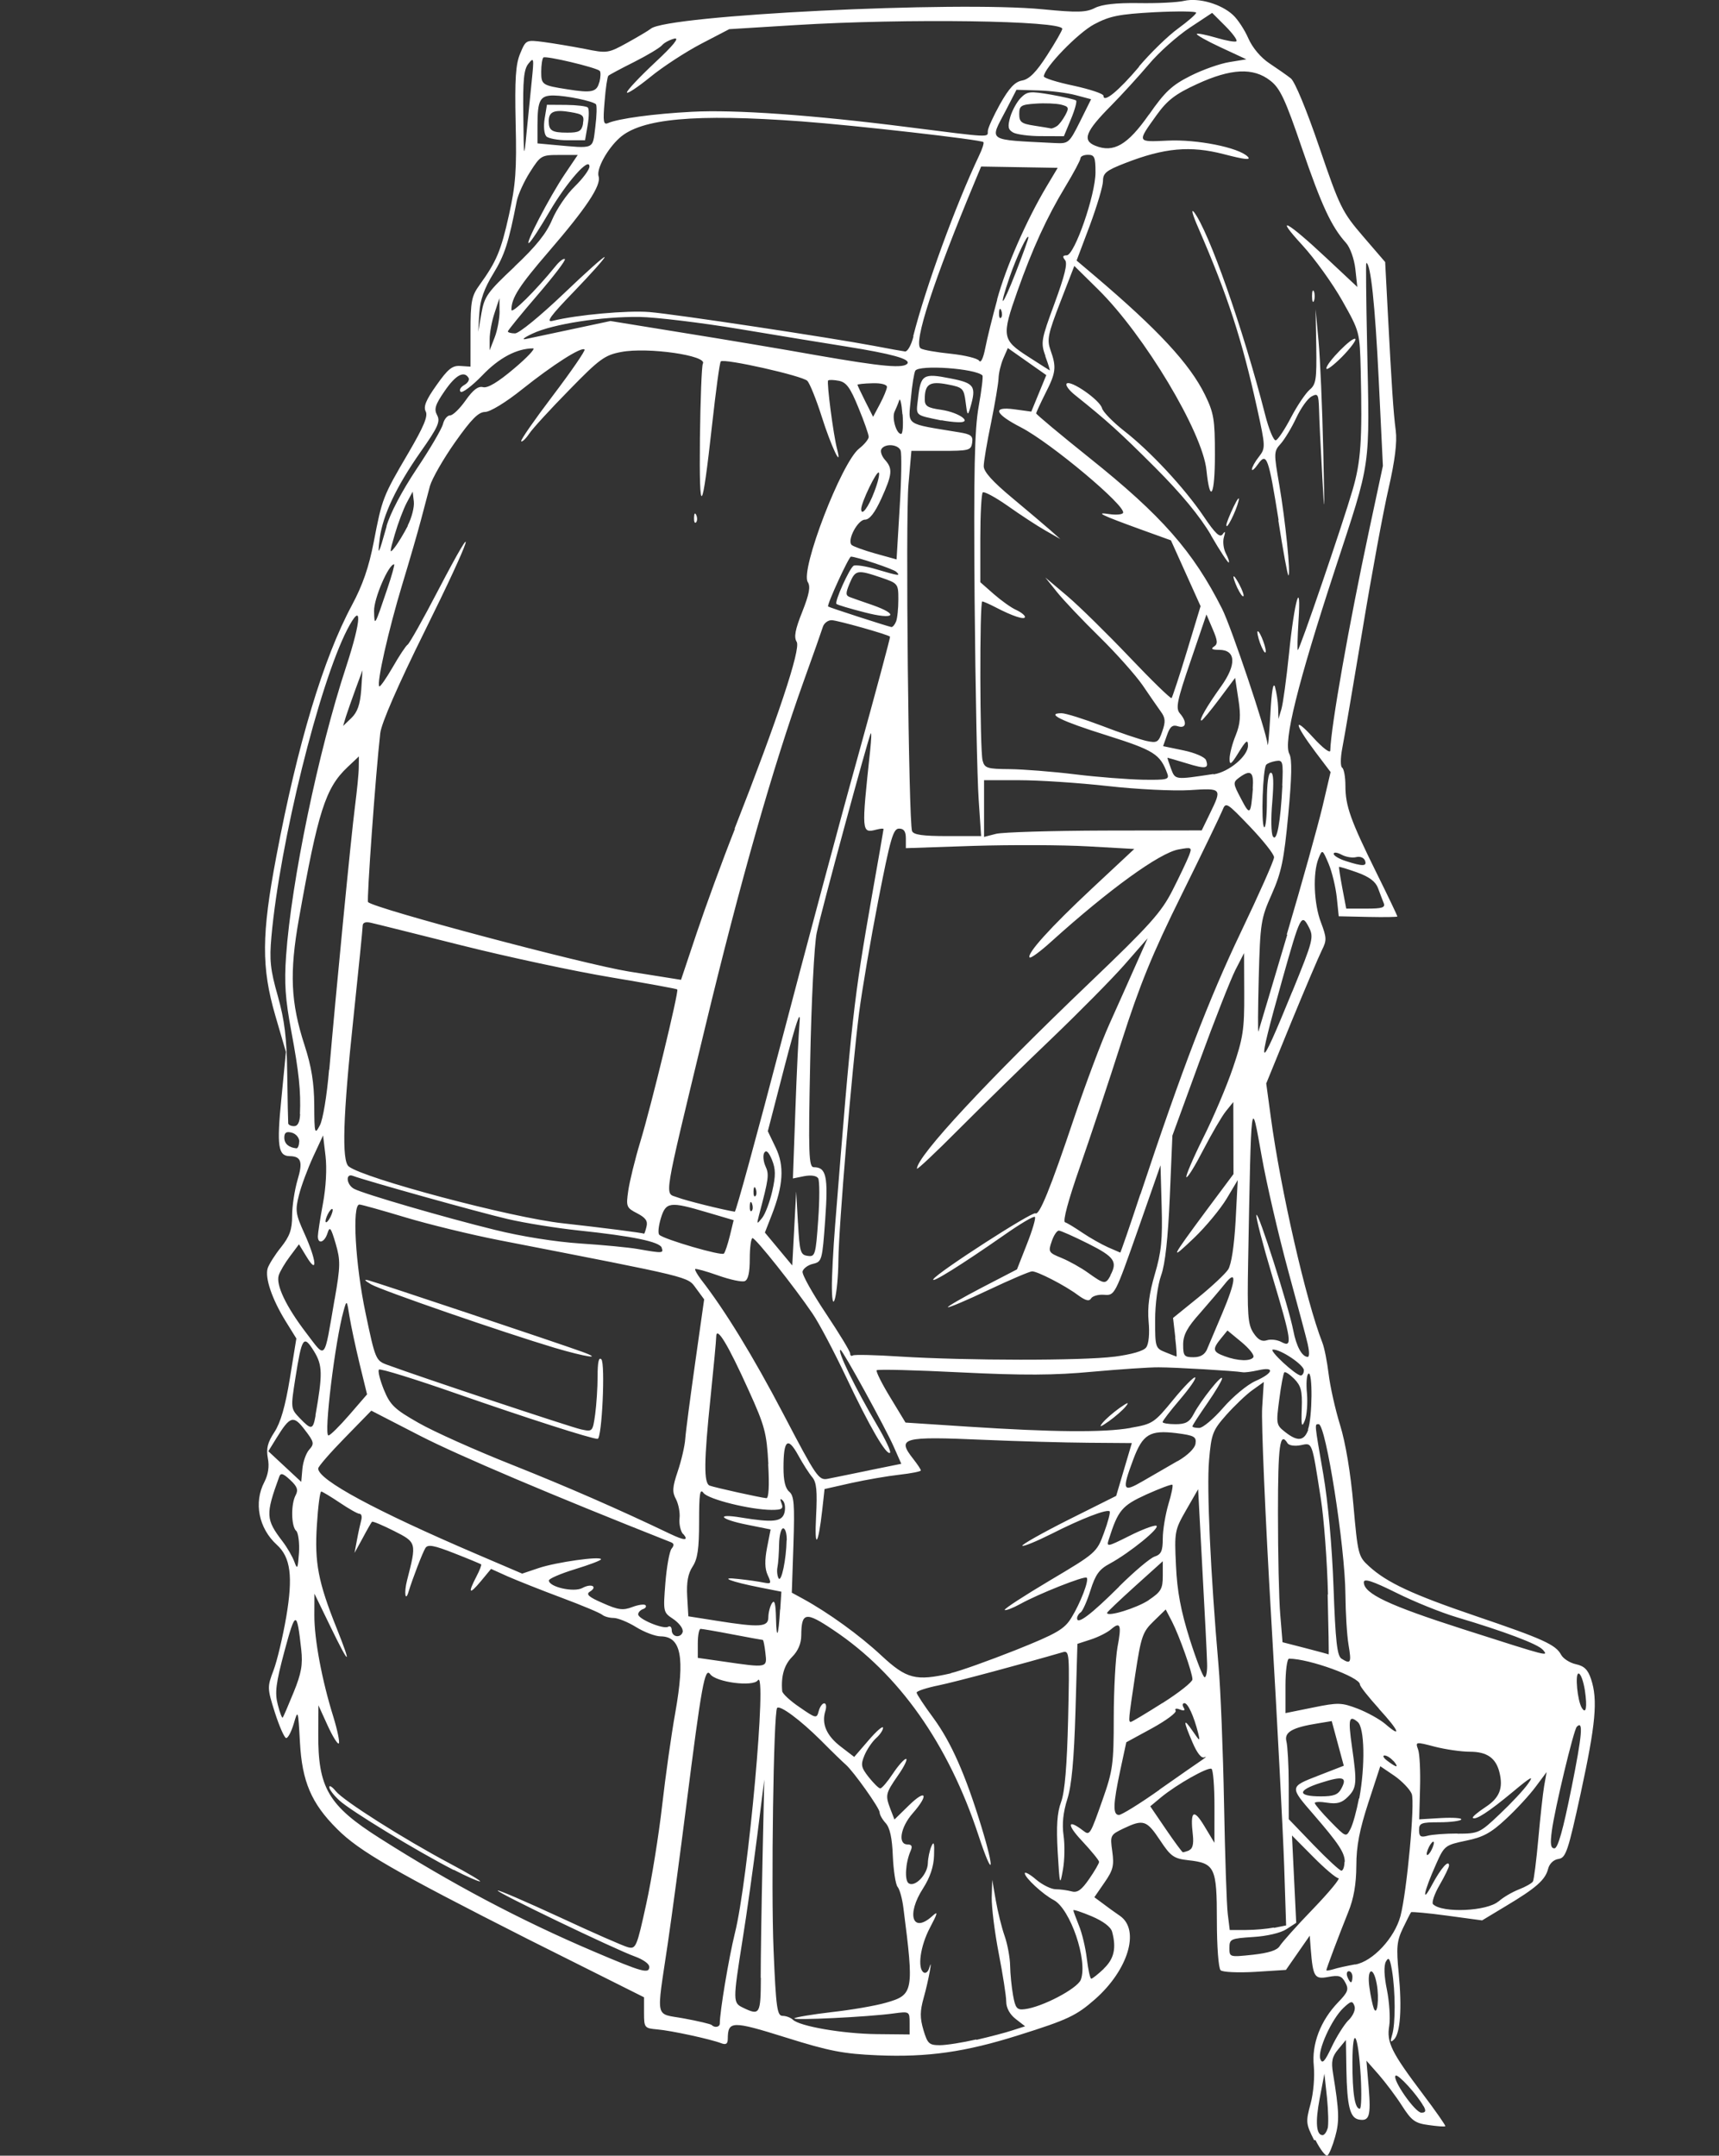 <?xml version="1.0" encoding="UTF-8" standalone="no"?>
<!-- Created with Inkscape (http://www.inkscape.org/) -->

<svg
   width="10.551mm"
   height="13.229mm"
   viewBox="0 0 10.551 13.229"
   version="1.1"
   id="svg679"
   inkscape:version="1.2.2 (1:1.2.2+202212051550+b0a8486541)"
   sodipodi:docname="Рюкзак_02.svg"
   xmlns:inkscape="http://www.inkscape.org/namespaces/inkscape"
   xmlns:sodipodi="http://sodipodi.sourceforge.net/DTD/sodipodi-0.dtd"
   xmlns="http://www.w3.org/2000/svg"
   xmlns:svg="http://www.w3.org/2000/svg">
  <rect x="0" y="0" width="10.551" height="13.229" fill="#333333" stroke="none"/>
  <sodipodi:namedview
     id="namedview681"
     pagecolor="#ffffff"
     bordercolor="#666666"
     borderopacity="1.0"
     inkscape:showpageshadow="2"
     inkscape:pageopacity="0.0"
     inkscape:pagecheckerboard="0"
     inkscape:deskcolor="#d1d1d1"
     inkscape:document-units="mm"
     showgrid="false"
     showborder="false"
     inkscape:zoom="2.3786088"
     inkscape:cx="131.79973"
     inkscape:cy="45.614899"
     inkscape:window-width="1868"
     inkscape:window-height="1016"
     inkscape:window-x="52"
     inkscape:window-y="27"
     inkscape:window-maximized="1"
     inkscape:current-layer="layer1" />
  <defs
     id="defs676" />
  <g
     inkscape:label="Слой 1"
     inkscape:groupmode="layer"
     id="layer1"
     transform="translate(-29.401,-3.019)">
    <path
       style="fill:#ffffff;stroke-width:0.023"
       d="m 37.467,16.153 c -0.051,-0.101 -0.052,-0.112 -0.022,-0.223 0.018,-0.067 0.026,-0.166 0.02,-0.232 -0.014,-0.135 0.041,-0.279 0.15,-0.392 0.06,-0.062 0.066,-0.079 0.043,-0.121 -0.022,-0.041 -0.039,-0.046 -0.104,-0.034 -0.085,0.016 -0.094,0.001 -0.108,-0.173 l -0.006,-0.08 -0.073,0.105 -0.073,0.105 -0.189,0.012 c -0.105,0.006 -0.2,0.002 -0.212,-0.01 -0.013,-0.012 -0.023,-0.145 -0.023,-0.305 0,-0.326 -0.012,-0.352 -0.175,-0.37 -0.089,-0.01 -0.108,-0.023 -0.174,-0.123 -0.082,-0.123 -0.102,-0.13 -0.224,-0.072 -0.081,0.039 -0.083,0.042 -0.069,0.141 0.012,0.087 0.005,0.115 -0.048,0.191 l -0.062,0.09 0.05,0.037 c 0.027,0.021 0.076,0.056 0.108,0.078 0.124,0.087 0.049,0.333 -0.155,0.512 -0.114,0.1 -0.167,0.125 -0.466,0.219 -0.328,0.104 -0.56,0.137 -0.868,0.124 -0.209,-0.009 -0.294,-0.025 -0.562,-0.109 -0.332,-0.104 -0.356,-0.103 -0.357,0.008 -2.5e-4,0.031 -0.011,0.038 -0.04,0.027 -0.065,-0.025 -0.308,-0.078 -0.394,-0.085 -0.077,-0.007 -0.08,-0.01 -0.08,-0.102 v -0.095 L 32.643,14.92 C 31.82,14.503 31.605,14.379 31.47,14.243 31.312,14.086 31.255,13.952 31.242,13.711 c -0.011,-0.201 -0.012,-0.203 -0.038,-0.114 -0.015,0.05 -0.036,0.09 -0.047,0.088 -0.011,-0.002 -0.042,-0.073 -0.069,-0.157 -0.047,-0.149 -0.047,-0.156 -0.008,-0.259 0.022,-0.058 0.057,-0.206 0.078,-0.328 0.042,-0.248 0.027,-0.365 -0.058,-0.442 -0.111,-0.101 -0.143,-0.259 -0.076,-0.386 0.023,-0.045 0.031,-0.095 0.021,-0.145 -0.011,-0.059 -0.002,-0.096 0.04,-0.16 0.038,-0.058 0.067,-0.158 0.095,-0.329 l 0.04,-0.246 -0.067,-0.108 c -0.083,-0.135 -0.127,-0.265 -0.109,-0.323 0.008,-0.024 0.044,-0.082 0.082,-0.129 0.053,-0.067 0.068,-0.108 0.068,-0.193 0,-0.059 0.015,-0.157 0.033,-0.219 0.034,-0.112 0.023,-0.146 -0.048,-0.147 -0.071,-0.001 -0.08,-0.062 -0.051,-0.352 l 0.028,-0.287 -0.065,-0.223 c -0.086,-0.296 -0.085,-0.497 0.006,-0.977 0.131,-0.693 0.289,-1.216 0.464,-1.542 0.066,-0.123 0.104,-0.233 0.134,-0.388 0.051,-0.266 0.056,-0.28 0.213,-0.547 0.094,-0.161 0.121,-0.225 0.106,-0.254 -0.015,-0.029 0.001,-0.07 0.066,-0.161 0.071,-0.101 0.098,-0.122 0.148,-0.118 l 0.061,0.004 V 5.057 c 0,-0.189 0.006,-0.221 0.056,-0.29 0.103,-0.143 0.131,-0.208 0.18,-0.429 0.041,-0.183 0.048,-0.277 0.041,-0.563 -0.006,-0.271 0,-0.362 0.028,-0.428 0.035,-0.084 0.036,-0.084 0.145,-0.07 0.06,0.008 0.173,0.027 0.251,0.042 0.137,0.028 0.144,0.027 0.26,-0.037 0.065,-0.036 0.131,-0.075 0.146,-0.087 0.099,-0.083 1.874,-0.171 2.405,-0.119 0.214,0.021 0.267,0.019 0.32,-0.008 0.043,-0.022 0.129,-0.032 0.269,-0.03 0.113,0.002 0.239,-0.004 0.28,-0.014 0.089,-0.02 0.225,0.019 0.298,0.086 0.029,0.026 0.072,0.091 0.095,0.144 0.026,0.059 0.077,0.119 0.13,0.154 0.048,0.032 0.107,0.073 0.131,0.092 0.025,0.02 0.097,0.194 0.175,0.423 0.125,0.367 0.14,0.397 0.268,0.546 l 0.136,0.158 0.016,0.306 c 0.024,0.455 0.034,0.614 0.049,0.729 0.009,0.07 -0.005,0.184 -0.044,0.354 -0.032,0.138 -0.104,0.528 -0.16,0.867 -0.057,0.339 -0.112,0.666 -0.124,0.726 -0.012,0.062 -0.012,0.114 -0.001,0.121 0.011,0.007 0.02,0.057 0.02,0.111 0,0.124 0.031,0.211 0.191,0.535 0.071,0.143 0.128,0.263 0.128,0.267 0,0.004 -0.081,0.005 -0.18,0.003 l -0.18,-0.004 -0.012,-0.116 c -0.007,-0.064 -0.029,-0.156 -0.05,-0.206 -0.038,-0.09 -0.039,-0.09 -0.062,-0.033 -0.036,0.089 -0.029,0.279 0.015,0.393 0.035,0.093 0.036,0.11 0.006,0.169 -0.018,0.036 -0.103,0.235 -0.188,0.442 l -0.154,0.377 0.028,0.206 c 0.06,0.444 0.216,1.127 0.316,1.383 0.013,0.032 0.03,0.12 0.039,0.194 0.009,0.075 0.04,0.215 0.07,0.312 0.034,0.109 0.065,0.296 0.082,0.491 0.027,0.303 0.03,0.317 0.095,0.376 0.11,0.101 0.267,0.174 0.655,0.306 0.415,0.141 0.492,0.176 0.525,0.238 0.013,0.024 0.054,0.05 0.091,0.058 0.051,0.011 0.074,0.034 0.093,0.092 0.042,0.127 0.028,0.276 -0.063,0.696 -0.079,0.363 -0.092,0.4 -0.137,0.407 -0.03,0.004 -0.056,0.029 -0.064,0.061 -0.017,0.067 -0.073,0.117 -0.259,0.228 l -0.146,0.088 -0.214,-0.029 c -0.118,-0.016 -0.218,-0.025 -0.222,-0.021 -0.004,0.005 -0.027,0.05 -0.051,0.1 -0.037,0.078 -0.04,0.118 -0.025,0.274 0.021,0.214 0.01,0.37 -0.029,0.407 -0.022,0.021 -0.024,0.014 -0.011,-0.029 0.021,-0.069 0.02,-0.267 -0.001,-0.394 -0.013,-0.075 -0.02,-0.086 -0.037,-0.056 -0.014,0.024 -0.012,0.088 0.006,0.175 0.015,0.075 0.021,0.174 0.014,0.22 -0.017,0.102 0.013,0.162 0.205,0.417 0.08,0.106 0.143,0.196 0.139,0.199 -0.004,0.004 -0.05,5.4e-4 -0.102,-0.007 -0.084,-0.011 -0.105,-0.027 -0.164,-0.119 -0.037,-0.058 -0.102,-0.144 -0.143,-0.191 l -0.075,-0.085 0.014,0.165 c 0.014,0.176 0.004,0.208 -0.061,0.196 -0.054,-0.01 -0.072,-0.083 -0.076,-0.305 l -0.003,-0.183 -0.047,0.057 c -0.038,0.045 -0.044,0.075 -0.032,0.148 0.038,0.234 0.04,0.293 0.013,0.389 -0.016,0.057 -0.037,0.109 -0.048,0.115 -0.01,0.006 -0.043,-0.036 -0.073,-0.095 z m 0.083,-0.072 c 0.006,-0.022 0.004,-0.107 -0.004,-0.188 l -0.016,-0.148 -0.029,0.152 c -0.028,0.146 -0.021,0.225 0.018,0.225 0.01,0 0.024,-0.018 0.03,-0.04 z m 0.588,-0.137 c -0.039,-0.071 -0.157,-0.2 -0.171,-0.187 -0.023,0.022 0.12,0.227 0.158,0.227 0.027,0 0.03,-0.01 0.014,-0.04 z M 37.753,15.761 c -0.016,-0.265 -0.05,-0.323 -0.051,-0.086 -2.7e-4,0.19 0.015,0.285 0.045,0.285 0.01,0 0.012,-0.09 0.006,-0.2 z m -0.075,-0.344 c 0.03,-0.031 0.045,-0.067 0.036,-0.089 -0.012,-0.032 -0.021,-0.03 -0.067,0.013 -0.073,0.069 -0.161,0.264 -0.142,0.314 0.012,0.032 0.027,0.016 0.069,-0.073 0.029,-0.062 0.076,-0.137 0.104,-0.166 z m -2.283,0.12 c 0.082,-0.019 0.182,-0.045 0.223,-0.059 l 0.075,-0.024 -0.058,-0.045 c -0.036,-0.028 -0.058,-0.068 -0.058,-0.107 0,-0.034 -0.021,-0.167 -0.046,-0.296 -0.025,-0.129 -0.044,-0.283 -0.043,-0.343 l 0.003,-0.108 0.022,0.126 c 0.012,0.069 0.036,0.167 0.054,0.218 0.018,0.051 0.033,0.133 0.034,0.183 8.1e-4,0.05 0.009,0.132 0.018,0.182 0.014,0.079 0.024,0.091 0.071,0.085 0.106,-0.012 0.324,-0.126 0.345,-0.181 0.044,-0.117 -0.065,-0.436 -0.167,-0.489 -0.065,-0.034 -0.177,-0.137 -0.177,-0.164 0,-0.011 0.032,0.006 0.07,0.039 0.039,0.033 0.093,0.059 0.12,0.059 0.027,2.29e-4 0.071,0.006 0.097,0.013 0.036,0.01 0.061,-0.008 0.108,-0.076 0.034,-0.049 0.061,-0.096 0.061,-0.105 0,-0.009 -0.048,-0.068 -0.107,-0.131 -0.093,-0.099 -0.087,-0.135 0.01,-0.06 0.04,0.031 0.042,0.026 0.119,-0.192 0.062,-0.176 0.068,-0.217 0.068,-0.503 2.51e-4,-0.171 0.011,-0.365 0.023,-0.432 0.026,-0.137 0.018,-0.159 -0.04,-0.109 -0.022,0.019 -0.077,0.047 -0.123,0.062 l -0.083,0.027 -0.012,0.416 c -0.009,0.294 -0.023,0.452 -0.05,0.537 -0.026,0.082 -0.033,0.154 -0.023,0.223 0.008,0.056 0.007,0.15 -0.004,0.21 -0.018,0.103 -0.02,0.097 -0.032,-0.108 -0.009,-0.159 -0.004,-0.241 0.021,-0.308 0.023,-0.063 0.036,-0.223 0.043,-0.511 0.009,-0.4 0.008,-0.419 -0.032,-0.408 -0.244,0.071 -0.657,0.182 -0.764,0.204 -0.074,0.015 -0.134,0.035 -0.134,0.044 0,0.009 0.046,0.079 0.103,0.156 0.109,0.149 0.196,0.345 0.294,0.665 0.086,0.281 0.072,0.326 -0.017,0.056 -0.185,-0.562 -0.488,-0.992 -0.891,-1.261 -0.171,-0.115 -0.196,-0.11 -0.197,0.034 -2.26e-4,0.049 -0.02,0.095 -0.056,0.131 -0.049,0.049 -0.069,0.119 -0.061,0.21 0.001,0.015 0.049,0.06 0.107,0.099 0.101,0.07 0.105,0.07 0.117,0.024 0.007,-0.026 0.022,-0.048 0.034,-0.048 0.012,0 0.015,0.021 0.007,0.047 -0.025,0.078 0.007,0.152 0.095,0.219 l 0.082,0.063 0.088,-0.102 c 0.048,-0.056 0.088,-0.091 0.089,-0.077 2.7e-4,0.014 -0.019,0.043 -0.043,0.064 -0.024,0.022 -0.056,0.069 -0.071,0.105 -0.024,0.058 -0.021,0.074 0.026,0.134 0.03,0.037 0.061,0.069 0.071,0.069 0.009,5.4e-4 0.044,-0.04 0.077,-0.09 0.033,-0.05 0.07,-0.091 0.081,-0.091 0.011,0 -0.01,0.046 -0.049,0.101 -0.078,0.113 -0.079,0.121 -0.046,0.209 l 0.024,0.062 0.09,-0.088 c 0.106,-0.103 0.122,-0.064 0.022,0.05 -0.075,0.085 -0.093,0.191 -0.032,0.191 0.026,0 0.032,0.011 0.019,0.04 -0.032,0.074 -0.038,0.183 -0.011,0.199 0.039,0.024 0.115,-0.055 0.117,-0.123 8.1e-4,-0.033 0.011,-0.08 0.022,-0.105 0.015,-0.034 0.019,-0.019 0.016,0.057 -0.002,0.069 -0.025,0.135 -0.067,0.201 -0.105,0.162 -0.065,0.281 0.057,0.17 0.036,-0.033 0.033,-0.019 -0.015,0.072 -0.059,0.111 -0.079,0.25 -0.038,0.275 0.012,0.007 0.027,-0.005 0.033,-0.027 0.025,-0.082 -0.004,0.078 -0.033,0.18 -0.024,0.085 -0.024,0.125 -0.002,0.2 0.025,0.084 0.035,0.093 0.101,0.093 0.04,-2.27e-4 0.14,-0.016 0.222,-0.035 z m -0.411,-0.104 c 0,-0.07 -8.09e-4,-0.071 -0.097,-0.058 -0.16,0.022 -0.623,0.044 -0.61,0.03 0.007,-0.007 0.11,-0.024 0.228,-0.038 0.119,-0.013 0.27,-0.039 0.335,-0.058 0.168,-0.048 0.172,-0.068 0.106,-0.581 -0.007,-0.057 -0.023,-0.115 -0.036,-0.13 -0.012,-0.015 -0.025,-0.1 -0.029,-0.189 -0.004,-0.11 -0.018,-0.174 -0.044,-0.202 -0.021,-0.023 -0.037,-0.052 -0.037,-0.066 0,-0.026 -0.161,-0.252 -0.207,-0.292 -0.015,-0.013 -0.085,-0.08 -0.155,-0.151 -0.126,-0.125 -0.249,-0.216 -0.267,-0.198 -0.022,0.022 -0.038,1.112 -0.022,1.485 0.015,0.359 0.022,0.405 0.056,0.405 0.021,0 0.049,0.011 0.062,0.023 0.041,0.041 0.309,0.087 0.517,0.089 l 0.2,0.002 v -0.071 z m -1.165,0.004 c 0,-0.074 0.056,-0.406 0.092,-0.552 0.083,-0.328 0.201,-1.64 0.141,-1.554 -0.029,0.041 -0.256,0.012 -0.292,-0.038 -0.033,-0.045 -0.053,0.068 -0.147,0.809 -0.038,0.3 -0.089,0.679 -0.113,0.842 -0.071,0.482 -0.083,0.428 0.1,0.462 0.087,0.016 0.163,0.034 0.169,0.04 0.019,0.019 0.05,0.013 0.05,-0.009 z m 0.251,-0.281 c 0,-0.116 0.005,-0.437 0.011,-0.714 l 0.011,-0.502 -0.043,0.343 c -0.024,0.188 -0.064,0.478 -0.091,0.644 -0.059,0.374 -0.059,0.383 0.004,0.413 0.103,0.05 0.108,0.04 0.109,-0.183 z m 3.781,0.037 c -0.021,-0.113 -0.061,-0.095 -0.045,0.02 0.007,0.053 0.02,0.112 0.027,0.131 0.021,0.054 0.035,-0.061 0.018,-0.151 z m -0.149,-0.043 c 0,-0.019 -0.01,-0.034 -0.022,-0.034 -0.012,0 -0.016,0.015 -0.009,0.034 0.007,0.019 0.017,0.034 0.022,0.034 0.005,0 0.009,-0.015 0.009,-0.034 z m -1.526,-0.05 c 0.063,-0.06 0.078,-0.126 0.051,-0.226 -0.008,-0.03 -0.055,-0.065 -0.125,-0.095 -0.062,-0.026 -0.113,-0.043 -0.113,-0.037 0,0.006 0.016,0.047 0.034,0.093 0.019,0.045 0.041,0.137 0.049,0.205 0.008,0.067 0.02,0.122 0.027,0.122 0.007,0 0.042,-0.028 0.077,-0.061 z m -2.791,-0.014 c 0,-0.016 -0.039,-0.043 -0.086,-0.06 -0.121,-0.043 -0.853,-0.395 -0.843,-0.405 0.005,-0.005 0.175,0.069 0.379,0.163 0.204,0.095 0.393,0.178 0.421,0.185 0.048,0.012 0.054,-0.002 0.112,-0.268 0.034,-0.155 0.077,-0.425 0.097,-0.601 0.02,-0.176 0.056,-0.433 0.081,-0.572 0.06,-0.339 0.036,-0.466 -0.09,-0.467 -0.033,-2.7e-4 -0.101,-0.026 -0.151,-0.057 -0.05,-0.031 -0.112,-0.056 -0.138,-0.056 -0.026,0 -0.057,-0.009 -0.069,-0.019 -0.012,-0.011 -0.124,-0.058 -0.25,-0.105 -0.126,-0.047 -0.274,-0.106 -0.331,-0.131 l -0.102,-0.046 -0.063,0.076 c -0.071,0.085 -0.081,0.075 -0.027,-0.029 0.02,-0.038 0.033,-0.072 0.029,-0.075 -0.004,-0.003 -0.078,-0.034 -0.165,-0.068 -0.125,-0.049 -0.162,-0.056 -0.177,-0.032 -0.017,0.027 -0.079,0.188 -0.103,0.267 -0.02,0.068 -0.029,0.007 -0.01,-0.067 0.06,-0.234 0.06,-0.234 -0.08,-0.305 -0.07,-0.035 -0.13,-0.061 -0.135,-0.056 -0.004,0.004 -0.03,0.049 -0.057,0.1 l -0.05,0.091 0.015,-0.08 c 0.008,-0.044 0.02,-0.098 0.026,-0.12 0.006,-0.022 0.002,-0.04 -0.01,-0.04 -0.012,0 -0.066,-0.031 -0.121,-0.068 -0.055,-0.037 -0.107,-0.068 -0.114,-0.069 -0.008,-2.27e-4 -0.02,0.092 -0.027,0.206 -0.015,0.23 0.008,0.35 0.121,0.632 0.095,0.238 0.081,0.236 -0.036,-0.005 l -0.1,-0.206 -5.4e-4,0.132 c -5.39e-4,0.147 0.046,0.398 0.117,0.625 0.025,0.082 0.04,0.155 0.033,0.162 -0.007,0.007 -0.038,-0.043 -0.069,-0.111 l -0.056,-0.123 -0.001,0.173 c -0.002,0.333 0.061,0.442 0.378,0.643 0.434,0.276 0.862,0.503 1.311,0.694 0.305,0.13 0.343,0.14 0.343,0.093 z M 32.186,14.495 C 31.963,14.381 31.552,14.131 31.484,14.068 c -0.035,-0.032 -0.063,-0.069 -0.062,-0.082 2.7e-4,-0.013 0.018,-0.002 0.04,0.025 0.047,0.059 0.416,0.293 0.702,0.445 0.113,0.06 0.195,0.109 0.183,0.109 -0.013,-2.7e-4 -0.085,-0.032 -0.16,-0.071 z m 5.533,0.58 c 0.108,-0.019 0.242,-0.163 0.278,-0.298 0.039,-0.149 0.09,-0.694 0.069,-0.749 -0.011,-0.028 -0.059,-0.078 -0.106,-0.111 l -0.087,-0.059 -0.073,0.223 c -0.054,0.166 -0.074,0.266 -0.074,0.388 -5.39e-4,0.113 -0.016,0.202 -0.05,0.285 -0.059,0.147 -0.134,0.346 -0.134,0.356 0,0.004 0.019,0.001 0.043,-0.006 0.024,-0.008 0.084,-0.021 0.134,-0.03 z m -0.463,-0.114 c 0.013,-0.021 0.104,-0.124 0.204,-0.227 0.1,-0.104 0.17,-0.189 0.156,-0.189 -0.014,0 -0.084,-0.059 -0.155,-0.131 l -0.13,-0.131 0.013,0.268 0.013,0.268 -0.06,0.039 c -0.035,0.023 -0.12,0.043 -0.205,0.048 -0.137,0.009 -0.145,0.012 -0.145,0.067 0,0.057 0.001,0.057 0.143,0.042 0.098,-0.011 0.15,-0.027 0.166,-0.054 z m -0.035,-0.111 0.074,-0.015 -0.012,-0.368 c -0.007,-0.202 -0.042,-0.882 -0.079,-1.51 -0.037,-0.628 -0.062,-1.213 -0.056,-1.299 l 0.01,-0.158 -0.07,0.05 c -0.038,0.027 -0.11,0.096 -0.16,0.152 -0.084,0.095 -0.092,0.116 -0.106,0.279 -0.015,0.169 0.009,0.693 0.058,1.257 0.013,0.147 0.028,0.529 0.034,0.849 0.006,0.32 0.016,0.626 0.023,0.679 l 0.012,0.097 h 0.099 c 0.054,0 0.132,-0.007 0.172,-0.015 z m 1.378,-0.162 c 0.027,-0.025 0.084,-0.058 0.125,-0.074 0.041,-0.016 0.08,-0.038 0.086,-0.049 0.006,-0.01 0.021,-0.128 0.033,-0.261 0.012,-0.133 0.028,-0.28 0.036,-0.326 l 0.015,-0.084 -0.068,0.091 c -0.037,0.05 -0.119,0.139 -0.182,0.197 -0.091,0.085 -0.14,0.112 -0.245,0.133 -0.128,0.027 -0.133,0.03 -0.184,0.145 -0.076,0.17 -0.091,0.251 -0.024,0.125 0.054,-0.101 0.104,-0.158 0.104,-0.117 -2.3e-4,0.01 -0.026,0.064 -0.058,0.119 -0.032,0.055 -0.05,0.109 -0.04,0.118 0.058,0.056 0.333,0.043 0.402,-0.018 z m -0.944,-0.243 c 0,-0.056 -0.037,-0.112 -0.19,-0.289 -0.15,-0.173 -0.15,-0.171 0.027,-0.24 l 0.157,-0.061 -0.037,-0.137 -0.037,-0.137 -0.085,0.014 c -0.157,0.025 -0.208,0.054 -0.193,0.111 0.007,0.028 0.014,0.147 0.014,0.264 l 2.7e-4,0.213 0.152,0.158 c 0.084,0.087 0.161,0.158 0.171,0.158 0.01,0 0.019,-0.024 0.019,-0.054 z m 0.547,-0.117 c 0,-0.013 -0.01,-0.007 -0.022,0.011 -0.012,0.019 -0.022,0.045 -0.022,0.057 0,0.013 0.01,0.007 0.022,-0.011 0.012,-0.019 0.022,-0.045 0.022,-0.057 z m -1.502,0.045 c 0.021,-0.008 0.028,-0.038 0.023,-0.089 -0.018,-0.152 0.003,-0.17 0.07,-0.059 l 0.062,0.103 2.27e-4,-0.221 c 2.29e-4,-0.122 -0.008,-0.226 -0.018,-0.233 -0.021,-0.013 -0.213,0.095 -0.31,0.175 l -0.066,0.055 0.096,0.141 c 0.053,0.078 0.1,0.141 0.104,0.141 0.005,0 0.023,-0.005 0.04,-0.012 z m 2.346,-0.378 c 0.067,-0.334 0.074,-0.421 0.033,-0.379 -0.019,0.019 -0.135,0.503 -0.153,0.638 -0.011,0.082 -0.007,0.108 0.016,0.108 0.021,0 0.053,-0.113 0.104,-0.368 z m -1.302,0.061 c 0.037,-0.202 0.033,-0.435 -0.01,-0.47 -0.053,-0.044 -0.059,-0.019 -0.035,0.151 0.032,0.223 0.03,0.254 -0.025,0.309 -0.037,0.037 -0.066,0.045 -0.126,0.036 -0.043,-0.007 -0.077,-0.006 -0.077,0.002 0,0.008 0.043,0.059 0.096,0.113 0.096,0.098 0.096,0.098 0.123,0.046 0.015,-0.028 0.038,-0.113 0.052,-0.187 z m 0.603,0.216 c 0.129,-2.69e-4 0.137,-0.004 0.259,-0.12 0.07,-0.066 0.149,-0.15 0.175,-0.188 0.038,-0.053 0.016,-0.041 -0.094,0.051 -0.148,0.123 -0.23,0.176 -0.246,0.16 -0.005,-0.005 0.029,-0.034 0.076,-0.065 0.088,-0.057 0.112,-0.117 0.087,-0.216 -0.022,-0.087 -0.077,-0.125 -0.181,-0.125 -0.053,0 -0.15,-0.014 -0.216,-0.031 -0.118,-0.031 -0.119,-0.03 -0.102,0.017 0.01,0.026 0.015,0.134 0.012,0.239 l -0.005,0.19 0.134,-0.008 c 0.074,-0.004 0.13,-3e-6 0.124,0.009 -0.006,0.009 -0.067,0.017 -0.135,0.017 -0.111,0 -0.124,0.005 -0.124,0.048 0,0.039 0.01,0.046 0.051,0.035 0.028,-0.008 0.111,-0.014 0.184,-0.014 z M 36.517,14.002 c 0.121,-0.085 0.239,-0.167 0.263,-0.183 0.023,-0.016 0.03,-0.023 0.014,-0.016 -0.018,0.009 -0.045,-0.024 -0.074,-0.092 -0.058,-0.135 -0.057,-0.154 0.002,-0.068 0.044,0.064 0.046,0.065 0.033,0.011 -0.027,-0.106 -0.063,-0.183 -0.084,-0.183 -0.012,0 -0.014,0.012 -0.005,0.027 0.011,0.018 0.004,0.022 -0.023,0.012 -0.022,-0.009 -0.033,-0.006 -0.026,0.007 0.007,0.012 -0.058,0.06 -0.145,0.108 l -0.158,0.086 -0.037,0.172 c -0.044,0.207 -0.047,0.274 -0.008,0.274 0.016,0 0.128,-0.069 0.248,-0.154 z m 1.117,-0.007 c 0.038,-0.071 0.011,-0.079 -0.127,-0.035 -0.145,0.046 -0.144,0.083 0.001,0.083 0.079,0 0.106,-0.01 0.126,-0.048 z m 0.319,-0.169 c -0.016,-0.019 -0.04,-0.034 -0.054,-0.034 -0.014,2.7e-4 -0.006,0.016 0.019,0.034 0.057,0.043 0.072,0.043 0.036,-8.09e-4 z m -0.088,-0.321 c -0.064,-0.071 -0.117,-0.137 -0.117,-0.149 0,-0.045 -0.312,-0.158 -0.435,-0.158 -0.012,0 -0.022,0.075 -0.022,0.167 v 0.167 l 0.168,-0.034 c 0.156,-0.032 0.176,-0.031 0.276,0.007 0.059,0.023 0.135,0.065 0.169,0.094 0.104,0.09 0.084,0.041 -0.039,-0.093 z m -1.328,-0.035 c 0.101,-0.064 0.183,-0.129 0.183,-0.145 0,-0.041 -0.08,-0.266 -0.125,-0.354 l -0.039,-0.075 -0.074,0.072 c -0.068,0.066 -0.077,0.092 -0.113,0.328 -0.042,0.279 -0.043,0.29 -0.027,0.29 0.006,0 0.093,-0.052 0.194,-0.116 z m -5.334,-0.065 c 0.048,-0.117 0.057,-0.171 0.047,-0.263 -0.027,-0.243 -0.035,-0.242 -0.103,0.01 -0.053,0.198 -0.06,0.255 -0.041,0.328 0.012,0.048 0.026,0.084 0.03,0.08 0.004,-0.004 0.034,-0.074 0.067,-0.155 z m 7.926,-0.011 c -0.009,-0.058 -0.026,-0.105 -0.039,-0.105 -0.023,0 -0.007,0.167 0.02,0.211 0.026,0.042 0.034,-0.004 0.019,-0.106 z m -3.893,-0.107 c 0.057,-0.013 0.235,-0.077 0.397,-0.141 0.255,-0.102 0.301,-0.129 0.344,-0.199 0.055,-0.089 0.11,-0.231 0.094,-0.246 -0.013,-0.013 -0.295,0.099 -0.407,0.161 -0.047,0.026 -0.09,0.042 -0.096,0.037 -0.006,-0.006 0.119,-0.087 0.277,-0.181 0.283,-0.168 0.288,-0.172 0.332,-0.292 0.025,-0.067 0.04,-0.126 0.035,-0.132 -0.016,-0.016 -0.174,0.045 -0.357,0.138 -0.092,0.046 -0.172,0.079 -0.179,0.073 -0.006,-0.006 0.121,-0.078 0.282,-0.159 l 0.294,-0.147 0.048,-0.162 0.048,-0.162 -0.265,-0.002 c -0.146,-0.001 -0.435,-0.009 -0.642,-0.018 -0.505,-0.022 -0.537,-0.013 -0.434,0.118 0.025,0.032 0.046,0.063 0.046,0.07 0,0.006 -0.059,0.018 -0.131,0.026 -0.072,0.008 -0.205,0.031 -0.296,0.051 l -0.164,0.037 -0.014,0.127 c -0.025,0.223 -0.049,0.249 -0.038,0.041 0.008,-0.156 0.003,-0.209 -0.023,-0.24 -0.019,-0.022 -0.058,-0.083 -0.087,-0.136 -0.064,-0.116 -0.09,-0.094 -0.09,0.077 -2.3e-4,0.079 0.011,0.127 0.035,0.147 0.03,0.025 0.034,0.076 0.026,0.325 l -0.01,0.295 0.068,0.037 c 0.157,0.086 0.348,0.224 0.481,0.348 0.156,0.145 0.211,0.159 0.427,0.11 z m 1.574,-0.061 c -0.001,-0.047 -0.014,-0.307 -0.029,-0.577 l -0.026,-0.491 -0.073,0.127 c -0.071,0.124 -0.073,0.133 -0.063,0.342 0.007,0.157 0.03,0.278 0.084,0.45 0.041,0.129 0.082,0.235 0.092,0.235 0.01,0 0.017,-0.039 0.015,-0.086 z m -2.711,-0.063 c -0.005,-0.044 -0.012,-0.08 -0.016,-0.08 -0.004,0 -0.087,-0.015 -0.186,-0.034 -0.098,-0.019 -0.187,-0.034 -0.196,-0.034 -0.009,-3e-6 -0.017,0.04 -0.017,0.089 v 0.089 l 0.154,0.022 c 0.274,0.04 0.272,0.04 0.261,-0.051 z m 3.579,-0.051 c -0.01,-0.06 -0.018,-0.198 -0.019,-0.308 -0.002,-0.292 -0.12,-1.045 -0.164,-1.045 -0.026,0 -0.027,-0.013 0.028,0.306 0.029,0.167 0.054,0.443 0.063,0.694 0.012,0.333 0.022,0.422 0.049,0.439 0.057,0.036 0.062,0.026 0.043,-0.086 z m -0.126,-0.308 c -0.005,-0.204 -0.025,-0.469 -0.044,-0.588 -0.056,-0.357 -0.05,-0.343 -0.124,-0.328 -0.036,0.007 -0.071,0.002 -0.08,-0.012 -0.047,-0.076 -0.059,0.009 -0.059,0.428 0,0.249 0.006,0.53 0.014,0.623 l 0.014,0.17 0.14,0.036 c 0.077,0.02 0.141,0.037 0.143,0.039 0.002,0.002 -8.09e-4,-0.164 -0.006,-0.368 z m 1.318,0.339 c -0.028,-0.034 -0.237,-0.113 -0.527,-0.199 -0.094,-0.028 -0.261,-0.095 -0.371,-0.15 -0.147,-0.073 -0.2,-0.09 -0.2,-0.065 0,0.07 0.153,0.142 0.612,0.289 0.535,0.171 0.522,0.168 0.486,0.124 z M 33.591,13.026 c 0,-0.019 -0.027,-0.051 -0.06,-0.073 -0.059,-0.039 -0.06,-0.043 -0.046,-0.22 0.008,-0.099 0.025,-0.194 0.038,-0.21 0.017,-0.021 0.016,-0.032 -0.005,-0.04 -0.726,-0.287 -1.301,-0.531 -1.537,-0.652 l -0.301,-0.155 -0.163,0.167 c -0.09,0.092 -0.163,0.176 -0.163,0.188 0,0.07 0.353,0.26 0.974,0.526 l 0.278,0.119 0.101,-0.034 c 0.106,-0.036 0.383,-0.075 0.383,-0.054 0,0.007 -0.072,0.034 -0.16,0.061 -0.088,0.027 -0.16,0.058 -0.16,0.069 0,0.04 0.154,0.075 0.206,0.046 0.055,-0.03 0.096,-0.008 0.045,0.023 -0.025,0.016 -0.006,0.033 0.08,0.07 0.094,0.042 0.124,0.046 0.181,0.024 0.037,-0.014 0.074,-0.019 0.081,-0.011 0.007,0.008 0,0.019 -0.016,0.024 -0.016,0.006 -0.029,0.02 -0.029,0.032 0,0.029 0.156,0.094 0.184,0.076 0.012,-0.007 0.022,0.002 0.022,0.022 0,0.02 0.015,0.036 0.034,0.036 0.019,0 0.034,-0.015 0.034,-0.034 z m 0.599,-0.131 0.007,-0.108 -0.126,-0.025 c -0.185,-0.036 -0.266,-0.068 -0.137,-0.053 0.057,0.006 0.126,0.016 0.154,0.022 0.047,0.009 0.049,0.006 0.025,-0.046 -0.018,-0.039 -0.019,-0.09 -0.004,-0.168 l 0.022,-0.112 -0.144,-0.029 c -0.167,-0.033 -0.198,-0.071 -0.036,-0.044 0.196,0.032 0.25,0.026 0.265,-0.03 0.007,-0.028 0.003,-0.061 -0.01,-0.074 -0.016,-0.016 -0.019,-0.011 -0.008,0.017 0.013,0.033 0.002,0.04 -0.061,0.04 -0.131,-8.09e-4 -0.389,-0.065 -0.418,-0.104 -0.022,-0.03 -0.027,0.005 -0.027,0.177 0,0.165 -0.009,0.228 -0.04,0.275 -0.028,0.043 -0.038,0.096 -0.033,0.183 l 0.007,0.122 0.171,0.027 c 0.27,0.043 0.32,0.039 0.32,-0.021 2.29e-4,-0.028 0.01,-0.067 0.022,-0.086 0.016,-0.025 0.023,0.001 0.025,0.091 0.003,0.139 0.015,0.116 0.025,-0.051 z m 2.08,-0.14 c 0.094,-0.093 0.192,-0.176 0.219,-0.184 0.039,-0.013 0.049,-0.034 0.049,-0.111 2.26e-4,-0.053 0.016,-0.146 0.034,-0.208 0.019,-0.062 0.03,-0.116 0.025,-0.121 -0.005,-0.005 -0.076,0.022 -0.159,0.059 -0.151,0.069 -0.174,0.096 -0.231,0.275 -0.016,0.049 -0.011,0.048 0.125,-0.02 0.077,-0.039 0.152,-0.067 0.166,-0.063 0.03,0.01 -0.164,0.167 -0.284,0.232 -0.066,0.035 -0.089,0.067 -0.12,0.165 -0.021,0.067 -0.048,0.127 -0.06,0.135 -0.012,0.007 -0.022,0.024 -0.022,0.036 0,0.042 0.085,-0.022 0.258,-0.194 z m 0.182,0.083 c 0.075,-0.05 0.086,-0.069 0.086,-0.148 v -0.09 l -0.171,0.154 c -0.094,0.085 -0.171,0.158 -0.171,0.163 0,0.027 0.184,-0.03 0.257,-0.079 z m -2.222,-0.366 c 8.09e-4,-0.041 -0.009,-0.074 -0.022,-0.074 -0.013,0 -0.024,0.044 -0.025,0.097 -0.001,0.053 -0.005,0.117 -0.01,0.141 -0.005,0.024 -0.001,0.055 0.007,0.069 0.017,0.027 0.047,-0.117 0.049,-0.233 z m -3.012,-0.059 c -0.03,-0.03 -0.032,-0.164 -0.002,-0.219 0.017,-0.032 0.009,-0.053 -0.034,-0.093 -0.043,-0.04 -0.058,-0.045 -0.067,-0.02 -0.085,0.233 -0.083,0.262 0.02,0.397 0.029,0.038 0.062,0.095 0.073,0.126 0.018,0.05 0.021,0.042 0.028,-0.055 0.004,-0.061 -0.004,-0.123 -0.017,-0.136 z m 2.375,0.02 c -0.015,-0.018 -0.025,-0.062 -0.021,-0.097 0.004,-0.035 -0.007,-0.088 -0.022,-0.117 -0.024,-0.044 -0.022,-0.073 0.011,-0.171 0.022,-0.065 0.043,-0.155 0.046,-0.199 0.003,-0.044 0.031,-0.255 0.061,-0.468 l 0.055,-0.388 -0.05,-0.068 c -0.054,-0.073 -0.011,-0.062 -1.207,-0.295 -0.174,-0.034 -0.433,-0.097 -0.576,-0.14 -0.143,-0.043 -0.271,-0.079 -0.283,-0.079 -0.046,0 -0.025,0.37 0.038,0.667 0.059,0.282 0.063,0.291 0.131,0.316 0.206,0.076 1.131,0.384 1.192,0.397 0.07,0.015 0.071,0.014 0.086,-0.092 0.008,-0.059 0.015,-0.164 0.015,-0.234 0,-0.086 0.007,-0.12 0.023,-0.104 0.025,0.025 0.004,0.488 -0.023,0.488 -0.038,0 -0.433,-0.127 -0.861,-0.276 -0.257,-0.09 -0.473,-0.157 -0.481,-0.149 -0.008,0.008 0.006,0.063 0.03,0.123 0.039,0.095 0.065,0.12 0.213,0.204 0.092,0.053 0.349,0.168 0.571,0.256 0.342,0.136 0.662,0.276 0.973,0.425 0.088,0.042 0.116,0.043 0.081,8.09e-4 z m -0.789,-1.143 c -0.32,-0.096 -1.061,-0.352 -1.125,-0.389 -0.041,-0.024 -0.047,-0.032 -0.017,-0.025 0.048,0.012 1.176,0.389 1.313,0.439 0.134,0.049 0.022,0.032 -0.171,-0.025 z m 1.313,0.714 c -0.01,-0.191 -0.022,-0.235 -0.12,-0.451 -0.129,-0.286 -0.199,-0.4 -0.2,-0.331 -2.7e-4,0.025 -0.016,0.19 -0.034,0.365 -0.042,0.402 -0.043,0.535 -0.006,0.549 0.032,0.012 0.312,0.074 0.348,0.077 0.014,0.001 0.019,-0.075 0.011,-0.209 z m 2.512,-0.018 c 0.062,-0.036 0.106,-0.079 0.11,-0.108 0.006,-0.042 -0.008,-0.05 -0.117,-0.064 -0.163,-0.02 -0.207,0.006 -0.265,0.161 -0.072,0.193 -0.066,0.206 0.061,0.132 0.06,-0.035 0.155,-0.09 0.211,-0.122 z m -5.329,-0.072 c 0.031,-0.035 0.029,-0.046 -0.028,-0.12 -0.07,-0.092 -0.09,-0.086 -0.174,0.05 l -0.05,0.081 0.101,0.094 0.101,0.094 0.007,-0.08 c 0.004,-0.044 0.023,-0.097 0.042,-0.118 z m 3.436,0.128 0.197,-0.04 -0.046,-0.104 c -0.05,-0.114 -0.314,-0.595 -0.327,-0.595 -0.024,0 0.09,0.234 0.225,0.463 0.05,0.085 0.086,0.161 0.079,0.168 -0.021,0.021 -0.128,-0.164 -0.27,-0.465 -0.073,-0.154 -0.165,-0.329 -0.206,-0.389 -0.112,-0.165 -0.349,-0.463 -0.368,-0.463 -0.009,-2.2e-5 -0.017,0.057 -0.017,0.126 0,0.086 -0.01,0.13 -0.031,0.138 -0.017,0.007 -0.091,-0.009 -0.164,-0.035 -0.073,-0.026 -0.136,-0.043 -0.14,-0.039 -0.004,0.004 0.012,0.032 0.035,0.063 0.148,0.19 0.321,0.473 0.507,0.828 0.202,0.386 0.216,0.407 0.272,0.396 0.032,-0.006 0.147,-0.03 0.255,-0.052 z m 2.693,-0.25 c 0.027,-0.072 0.03,-0.36 0.003,-0.343 -0.011,0.007 -0.015,0.061 -0.009,0.121 0.005,0.06 -5.39e-4,0.135 -0.013,0.166 -0.019,0.047 -0.023,0.035 -0.019,-0.074 0.004,-0.108 -0.005,-0.139 -0.046,-0.181 -0.028,-0.028 -0.055,-0.046 -0.061,-0.04 -0.006,0.006 -0.02,0.08 -0.031,0.166 -0.02,0.15 -0.019,0.157 0.036,0.2 0.076,0.06 0.116,0.056 0.142,-0.014 z m -5.884,-0.09 0.109,-0.126 -0.046,-0.188 c -0.025,-0.104 -0.053,-0.235 -0.062,-0.291 -0.016,-0.102 -0.017,-0.102 -0.036,-0.034 -0.052,0.184 -0.123,0.765 -0.093,0.765 0.011,0 0.068,-0.057 0.128,-0.126 z m 4.797,0.079 c 0.134,-0.023 0.144,-0.03 0.261,-0.173 0.067,-0.082 0.128,-0.143 0.134,-0.136 0.007,0.007 -0.036,0.068 -0.094,0.136 -0.058,0.068 -0.106,0.13 -0.106,0.138 0,0.007 0.036,0.013 0.079,0.013 0.063,0 0.086,-0.013 0.112,-0.063 0.043,-0.082 0.174,-0.247 0.174,-0.218 0,0.012 -0.041,0.081 -0.091,0.153 -0.05,0.072 -0.091,0.135 -0.091,0.141 0,0.006 0.019,0.01 0.041,0.01 0.023,0 0.089,-0.056 0.148,-0.124 0.059,-0.068 0.148,-0.142 0.198,-0.164 0.111,-0.049 0.121,-0.09 0.017,-0.066 -0.041,0.009 -0.085,0.015 -0.097,0.012 -0.044,-0.008 -0.412,-0.03 -0.514,-0.03 -0.057,-5.4e-4 -0.24,0.012 -0.407,0.027 -0.233,0.022 -0.423,0.023 -0.809,0.004 -0.277,-0.014 -0.509,-0.02 -0.515,-0.013 -0.006,0.006 0.031,0.081 0.083,0.166 l 0.094,0.155 0.383,0.025 c 0.524,0.034 0.833,0.037 0.998,0.008 z M 36.169,11.75 c 0.018,-0.022 0.064,-0.062 0.103,-0.09 0.053,-0.037 0.062,-0.039 0.038,-0.009 -0.018,0.022 -0.064,0.062 -0.103,0.09 -0.053,0.037 -0.062,0.039 -0.038,0.009 z m -4.832,-0.044 c 0.045,-0.256 0.044,-0.309 -0.009,-0.395 -0.064,-0.103 -0.074,-0.087 -0.114,0.165 -0.029,0.185 -0.029,0.187 0.026,0.245 0.072,0.075 0.082,0.074 0.098,-0.015 z m 6.067,-0.278 c 0,-0.033 -0.142,-0.129 -0.19,-0.127 -0.03,0.001 0.14,0.159 0.171,0.159 0.01,0 0.019,-0.014 0.019,-0.032 z m -1.165,-0.083 c 0.107,-0.014 0.181,-0.035 0.197,-0.057 0.016,-0.021 0.022,-0.085 0.015,-0.159 -0.008,-0.087 0.004,-0.174 0.038,-0.29 0.04,-0.135 0.048,-0.213 0.042,-0.418 l -0.007,-0.251 -0.14,0.4 c -0.139,0.395 -0.141,0.4 -0.205,0.395 -0.035,-0.003 -0.072,0.007 -0.081,0.022 -0.012,0.02 -0.034,0.014 -0.082,-0.021 -0.079,-0.059 -0.247,-0.145 -0.28,-0.145 -0.014,0 -0.134,0.051 -0.267,0.114 -0.133,0.063 -0.246,0.111 -0.25,0.106 -0.004,-0.004 0.089,-0.058 0.208,-0.12 l 0.216,-0.112 0.061,-0.155 c 0.034,-0.086 0.056,-0.161 0.049,-0.167 -0.007,-0.007 -0.093,0.044 -0.191,0.113 -0.255,0.178 -0.45,0.3 -0.432,0.269 0.026,-0.042 0.606,-0.416 0.626,-0.404 0.024,0.015 0.091,-0.148 0.24,-0.592 0.068,-0.201 0.164,-0.458 0.215,-0.571 0.051,-0.113 0.124,-0.277 0.163,-0.365 l 0.071,-0.16 -0.14,0.16 c -0.077,0.088 -0.28,0.293 -0.451,0.457 -0.171,0.163 -0.426,0.413 -0.568,0.555 -0.141,0.142 -0.257,0.251 -0.257,0.242 0,-0.076 0.429,-0.538 1.063,-1.144 0.365,-0.349 0.437,-0.429 0.505,-0.563 0.044,-0.086 0.089,-0.182 0.101,-0.212 0.021,-0.054 0.019,-0.055 -0.064,-0.04 -0.117,0.022 -0.424,0.244 -0.779,0.564 -0.067,0.061 -0.127,0.105 -0.134,0.099 -0.021,-0.021 0.127,-0.185 0.386,-0.427 l 0.256,-0.239 -0.284,-0.016 c -0.156,-0.009 -0.472,-0.01 -0.701,-0.003 l -0.417,0.014 v -0.06 c 0,-0.043 -0.012,-0.06 -0.042,-0.06 -0.036,0 -0.053,0.061 -0.127,0.439 -0.047,0.241 -0.1,0.552 -0.118,0.691 -0.044,0.345 -0.125,1.31 -0.127,1.519 -0.002,0.205 -0.038,0.354 -0.04,0.171 -0.001,-0.063 0.008,-0.238 0.02,-0.388 0.101,-1.273 0.114,-1.382 0.226,-2.021 0.039,-0.22 0.071,-0.403 0.071,-0.408 1.3e-5,-0.005 -0.019,-0.003 -0.043,0.003 -0.093,0.024 -0.093,0.019 -0.039,-0.486 0.007,-0.069 0.009,-0.115 0.003,-0.103 -0.018,0.038 -0.303,1.088 -0.331,1.222 -0.015,0.069 -0.033,0.42 -0.04,0.782 -0.012,0.579 -0.009,0.657 0.022,0.657 0.077,0 0.089,0.056 0.07,0.322 -0.018,0.25 -0.02,0.258 -0.075,0.271 -0.031,0.007 -0.06,0.029 -0.064,0.047 -0.004,0.019 0.061,0.134 0.143,0.257 0.082,0.123 0.149,0.233 0.149,0.246 0,0.013 0.008,0.018 0.017,0.012 0.009,-0.006 0.14,-0.003 0.291,0.007 0.406,0.025 1.117,0.026 1.313,5.4e-4 z m 0.855,0.002 c 0.007,-0.012 -0.026,-0.053 -0.073,-0.092 l -0.086,-0.071 -0.04,0.049 c -0.054,0.066 -0.051,0.082 0.023,0.109 0.081,0.03 0.159,0.032 0.176,0.006 z M 31.455,10.993 c 0.036,-0.205 0.036,-0.24 0.006,-0.343 -0.029,-0.098 -0.036,-0.107 -0.05,-0.063 -0.018,0.057 -0.059,0.07 -0.059,0.019 0,-0.018 0.014,-0.108 0.031,-0.2 0.019,-0.101 0.025,-0.217 0.016,-0.293 l -0.015,-0.126 -0.061,0.131 c -0.033,0.072 -0.073,0.178 -0.087,0.235 -0.024,0.094 -0.021,0.116 0.034,0.237 0.074,0.164 0.082,0.256 0.013,0.142 l -0.047,-0.077 -0.056,0.075 c -0.031,0.041 -0.061,0.093 -0.068,0.115 -0.019,0.059 0.045,0.192 0.167,0.352 0.125,0.163 0.109,0.182 0.176,-0.206 z m 5.16,0.234 -0.014,-0.12 0.153,-0.124 c 0.084,-0.068 0.167,-0.146 0.185,-0.173 0.02,-0.031 0.037,-0.143 0.046,-0.299 l 0.013,-0.25 -0.068,0.114 c -0.038,0.063 -0.127,0.171 -0.199,0.24 -0.155,0.148 -0.146,0.13 0.074,-0.167 l 0.167,-0.224 -5.39e-4,-0.221 -5.4e-4,-0.221 -0.046,0.057 c -0.025,0.031 -0.087,0.138 -0.138,0.236 -0.051,0.099 -0.097,0.174 -0.104,0.168 -0.006,-0.006 0.04,-0.114 0.102,-0.239 0.063,-0.125 0.146,-0.32 0.184,-0.433 0.062,-0.182 0.07,-0.234 0.069,-0.454 l -0.001,-0.249 -0.053,0.103 c -0.029,0.057 -0.128,0.308 -0.22,0.56 L 36.597,9.988 36.581,10.365 c -0.011,0.252 -0.028,0.411 -0.053,0.48 -0.021,0.059 -0.037,0.176 -0.037,0.275 -2.7e-4,0.167 0.002,0.173 0.062,0.197 0.035,0.014 0.065,0.026 0.069,0.027 0.003,0.001 -2.7e-4,-0.052 -0.008,-0.117 z m 0.196,0.069 c 0.012,-0.028 0.053,-0.125 0.091,-0.215 0.085,-0.2 0.093,-0.279 0.017,-0.183 -0.028,0.035 -0.097,0.116 -0.153,0.18 -0.079,0.088 -0.103,0.134 -0.103,0.193 0,0.069 0.007,0.077 0.063,0.077 0.044,6e-6 0.07,-0.016 0.085,-0.051 z m 0.618,-0.023 c -0.009,-0.041 -0.065,-0.249 -0.123,-0.462 -0.058,-0.214 -0.131,-0.527 -0.161,-0.697 -0.066,-0.37 -0.064,-0.386 -0.083,0.643 -0.006,0.33 -0.002,0.389 0.032,0.441 0.028,0.043 0.052,0.056 0.083,0.046 0.024,-0.008 0.064,-0.003 0.09,0.011 0.069,0.037 0.062,-0.008 -0.058,-0.408 -0.057,-0.191 -0.101,-0.359 -0.096,-0.372 0.009,-0.028 0.198,0.563 0.226,0.709 0.019,0.099 0.054,0.162 0.089,0.162 0.01,0 0.01,-0.033 2.69e-4,-0.074 z M 36.216,10.846 c 0.046,-0.085 0.025,-0.114 -0.136,-0.195 -0.088,-0.044 -0.169,-0.08 -0.18,-0.08 -0.012,0 -0.032,0.03 -0.044,0.067 -0.022,0.063 -0.019,0.069 0.061,0.101 0.046,0.019 0.12,0.06 0.164,0.092 0.098,0.07 0.106,0.071 0.136,0.016 z m -1.917,-0.321 c 0.01,0.177 0.015,0.195 0.059,0.201 0.046,0.007 0.05,-0.005 0.065,-0.221 0.009,-0.125 0.009,-0.24 -2.27e-4,-0.255 -0.01,-0.016 -0.043,-0.021 -0.086,-0.013 l -0.069,0.014 0.015,-0.417 c 0.008,-0.229 0.02,-0.473 0.026,-0.543 0.008,-0.085 -0.022,0.002 -0.092,0.272 l -0.103,0.398 0.048,0.1 c 0.055,0.113 0.047,0.233 -0.025,0.417 l -0.041,0.105 0.084,0.101 0.084,0.101 0.012,-0.227 0.012,-0.227 0.011,0.194 z m -0.418,0.077 0.023,-0.095 -0.163,-0.048 c -0.229,-0.068 -0.253,-0.065 -0.284,0.037 -0.014,0.047 -0.019,0.092 -0.009,0.101 0.03,0.028 0.382,0.131 0.396,0.115 0.008,-0.008 0.024,-0.058 0.037,-0.11 z m -0.418,0.074 c -0.014,-0.037 -0.179,-0.071 -0.512,-0.106 -0.132,-0.014 -0.327,-0.045 -0.434,-0.07 -0.177,-0.041 -0.874,-0.236 -0.95,-0.265 -0.047,-0.018 -0.04,0.055 0.008,0.08 0.062,0.032 0.557,0.176 0.862,0.251 0.164,0.041 0.375,0.074 0.525,0.084 0.138,0.009 0.297,0.024 0.354,0.034 0.153,0.027 0.159,0.026 0.146,-0.008 z m 2.938,-0.328 c 0.255,-0.768 0.42,-1.198 0.616,-1.608 0.112,-0.234 0.204,-0.441 0.204,-0.46 0,-0.019 -0.067,-0.103 -0.148,-0.188 -0.144,-0.15 -0.148,-0.153 -0.169,-0.1 -0.012,0.03 -0.124,0.262 -0.25,0.517 -0.181,0.365 -0.258,0.555 -0.369,0.902 -0.077,0.242 -0.193,0.589 -0.256,0.77 -0.071,0.203 -0.106,0.333 -0.091,0.339 0.014,0.004 0.062,0.034 0.108,0.065 0.046,0.031 0.115,0.07 0.155,0.088 0.04,0.017 0.074,0.032 0.076,0.033 0.002,0.001 0.058,-0.16 0.123,-0.358 z m -3.032,0.199 c 0.009,-0.035 -0.005,-0.055 -0.057,-0.082 -0.066,-0.034 -0.069,-0.041 -0.055,-0.138 0.008,-0.056 0.041,-0.192 0.074,-0.301 0.068,-0.224 0.238,-0.924 0.227,-0.935 -0.004,-0.004 -0.189,-0.038 -0.411,-0.075 -0.222,-0.037 -0.632,-0.125 -0.911,-0.195 -0.279,-0.07 -0.53,-0.133 -0.558,-0.139 -0.034,-0.008 -0.051,-0.001 -0.051,0.019 -1.8e-5,0.017 -0.026,0.273 -0.057,0.568 -0.064,0.6 -0.072,0.873 -0.029,0.908 0.09,0.073 0.999,0.315 1.314,0.349 0.234,0.026 0.494,0.059 0.499,0.064 0.002,0.002 0.009,-0.018 0.015,-0.043 z m -1.926,-0.102 c 0,-0.013 -0.01,-0.007 -0.022,0.011 -0.012,0.019 -0.022,0.045 -0.022,0.057 0,0.013 0.01,0.007 0.022,-0.011 0.012,-0.019 0.022,-0.045 0.022,-0.057 z m 2.698,-0.116 c 0.022,-0.096 0.021,-0.136 -0.002,-0.193 -0.02,-0.048 -0.035,-0.062 -0.047,-0.043 -0.009,0.015 -0.006,0.052 0.007,0.082 0.024,0.052 0.021,0.073 -0.04,0.304 -0.014,0.054 -0.013,0.055 0.02,0.014 0.019,-0.024 0.047,-0.098 0.062,-0.164 z m 0.053,-0.906 c 0.149,-0.568 0.361,-1.362 0.473,-1.763 0.111,-0.401 0.2,-0.732 0.197,-0.734 -0.016,-0.014 -0.325,-0.101 -0.359,-0.101 -0.022,0 -0.046,0.018 -0.053,0.04 -0.007,0.022 -0.06,0.174 -0.119,0.337 -0.188,0.524 -0.39,1.234 -0.602,2.113 -0.266,1.103 -0.252,1.021 -0.172,1.052 0.051,0.02 0.282,0.077 0.352,0.088 0.007,0.001 0.134,-0.463 0.283,-1.032 z m -0.177,0.983 c -0.007,-0.018 -0.013,-0.013 -0.014,0.014 -0.001,0.024 0.004,0.038 0.012,0.03 0.008,-0.008 0.008,-0.027 0.002,-0.044 z m 0.023,-0.091 c -0.007,-0.018 -0.013,-0.013 -0.014,0.014 -0.001,0.024 0.004,0.038 0.012,0.03 0.008,-0.008 0.008,-0.027 0.002,-0.044 z m -2.802,-0.29 c 0,-0.024 -0.02,-0.048 -0.046,-0.055 -0.033,-0.009 -0.046,-8.092e-4 -0.046,0.03 0,0.038 0.027,0.061 0.074,0.066 0.009,0.001 0.017,-0.018 0.017,-0.041 z m 0.184,-0.441 c 0.04,-0.465 0.134,-1.434 0.158,-1.618 0.012,-0.094 0.023,-0.201 0.023,-0.238 l 8.09e-4,-0.067 -0.071,0.067 c -0.134,0.127 -0.18,0.271 -0.297,0.929 -0.059,0.332 -0.051,0.514 0.035,0.778 0.042,0.13 0.058,0.229 0.059,0.365 8.1e-4,0.177 0.003,0.184 0.034,0.126 0.019,-0.034 0.044,-0.185 0.057,-0.343 z m -0.18,0.272 c 0.006,-0.14 -0.006,-0.257 -0.053,-0.508 -0.037,-0.197 -0.044,-0.297 -0.032,-0.464 0.032,-0.455 0.197,-1.253 0.369,-1.775 0.095,-0.291 0.099,-0.405 0.007,-0.228 -0.174,0.338 -0.414,1.308 -0.466,1.885 -0.013,0.144 -0.007,0.204 0.039,0.365 0.042,0.15 0.055,0.257 0.058,0.479 0.002,0.157 0.005,0.293 0.006,0.303 0.001,0.009 0.017,0.017 0.036,0.017 0.023,0 0.035,-0.025 0.037,-0.074 z m 6.091,-0.752 c 0.129,-0.316 0.133,-0.334 0.101,-0.396 -0.045,-0.085 -0.051,-0.073 -0.162,0.321 -0.163,0.58 -0.151,0.594 0.061,0.074 z m -0.034,-0.35 c 0.093,-0.314 0.191,-0.667 0.219,-0.784 l 0.05,-0.213 -0.093,-0.123 c -0.13,-0.173 -0.139,-0.226 -0.014,-0.089 0.059,0.065 0.105,0.099 0.105,0.08 0.004,-0.147 0.113,-0.765 0.24,-1.359 l 0.083,-0.388 -0.026,-0.537 c -0.022,-0.45 -0.049,-0.708 -0.076,-0.708 -0.003,0 -8.1e-4,0.224 0.005,0.497 0.016,0.782 0.028,0.697 -0.198,1.387 -0.228,0.696 -0.318,1.058 -0.279,1.129 0.017,0.032 0.015,0.139 -0.007,0.374 -0.026,0.277 -0.042,0.353 -0.101,0.486 -0.067,0.15 -0.071,0.177 -0.08,0.512 -0.005,0.195 -0.006,0.344 -0.002,0.331 0.004,-0.013 0.084,-0.28 0.177,-0.594 z M 33.91,8.104 c 0.262,-0.667 0.408,-1.104 0.381,-1.146 -0.018,-0.029 -0.01,-0.074 0.034,-0.184 0.043,-0.109 0.052,-0.155 0.034,-0.183 -0.047,-0.074 0.207,-0.734 0.315,-0.819 0.033,-0.026 0.059,-0.058 0.059,-0.072 0,-0.014 -0.028,-0.095 -0.063,-0.179 -0.05,-0.123 -0.074,-0.156 -0.12,-0.165 -0.031,-0.006 -0.061,-0.007 -0.066,-0.002 -0.01,0.01 0.032,0.334 0.055,0.421 0.034,0.133 -0.038,-0.02 -0.095,-0.201 -0.033,-0.104 -0.073,-0.203 -0.088,-0.218 -0.031,-0.031 -0.511,-0.139 -0.531,-0.119 -0.007,0.007 -0.03,0.18 -0.053,0.386 -0.062,0.561 -0.08,0.582 -0.075,0.086 0.003,-0.24 0.011,-0.446 0.018,-0.458 0.031,-0.05 -0.338,-0.103 -0.501,-0.072 -0.101,0.019 -0.133,0.042 -0.32,0.234 -0.115,0.117 -0.226,0.238 -0.246,0.269 -0.021,0.031 -0.043,0.051 -0.048,0.045 -0.006,-0.006 0.082,-0.132 0.195,-0.281 0.113,-0.149 0.2,-0.276 0.194,-0.282 -0.019,-0.019 -0.195,0.094 -0.382,0.243 -0.102,0.082 -0.197,0.139 -0.228,0.14 -0.041,1.376e-4 -0.084,0.043 -0.185,0.186 -0.072,0.102 -0.141,0.223 -0.154,0.268 -0.012,0.045 -0.037,0.139 -0.055,0.208 -0.018,0.069 -0.07,0.249 -0.116,0.4 -0.083,0.275 -0.158,0.604 -0.14,0.622 0.005,0.005 0.042,-0.048 0.082,-0.117 0.04,-0.07 0.081,-0.132 0.092,-0.139 0.011,-0.007 0.095,-0.156 0.187,-0.333 0.264,-0.506 0.207,-0.333 -0.082,0.25 -0.165,0.333 -0.266,0.565 -0.273,0.626 -0.029,0.253 -0.084,1.027 -0.075,1.037 0.04,0.04 1.327,0.382 1.601,0.426 l 0.32,0.051 0.096,-0.287 c 0.053,-0.158 0.158,-0.446 0.235,-0.64 z M 33.661,6.195 c 0.001,-0.027 0.006,-0.032 0.014,-0.014 0.007,0.016 0.006,0.036 -0.002,0.044 -0.008,0.008 -0.013,-0.006 -0.012,-0.03 z m 4.233,2.366 c -0.008,-0.019 -0.023,-0.06 -0.035,-0.092 -0.015,-0.04 -0.053,-0.069 -0.128,-0.096 -0.059,-0.021 -0.109,-0.036 -0.111,-0.034 -0.002,0.002 0.007,0.061 0.02,0.13 l 0.024,0.126 h 0.122 c 0.099,0 0.119,-0.006 0.108,-0.034 z M 37.779,8.3 c -0.007,-0.018 -0.031,-0.027 -0.054,-0.021 -0.023,0.006 -0.063,-5.395e-4 -0.09,-0.015 -0.026,-0.014 -0.048,-0.017 -0.048,-0.005 0,0.011 0.033,0.031 0.074,0.044 0.105,0.034 0.132,0.033 0.118,-0.003 z M 37.271,7.841 c 0.007,-0.148 0.004,-0.159 -0.038,-0.152 -0.025,0.004 -0.052,0.014 -0.06,0.023 -0.021,0.021 -0.033,0.363 -0.013,0.383 0.009,0.009 0.017,-0.062 0.017,-0.159 0,-0.109 0.009,-0.175 0.024,-0.175 0.017,0 0.019,0.058 0.009,0.18 -0.009,0.099 -0.007,0.194 0.004,0.211 0.024,0.038 0.047,-0.088 0.058,-0.312 z m -1.863,0.086 c -0.009,-0.122 -0.02,-0.675 -0.025,-1.228 -0.006,-0.791 -5.4e-4,-1.044 0.025,-1.186 0.018,-0.1 0.028,-0.185 0.023,-0.19 -0.043,-0.043 -0.388,-0.067 -0.412,-0.029 -0.007,0.012 -0.02,0.088 -0.027,0.169 -0.016,0.172 -0.043,0.153 0.296,0.209 0.073,0.012 0.086,0.022 0.08,0.064 -0.007,0.047 -0.019,0.05 -0.19,0.05 h -0.183 l -0.018,0.206 c -0.019,0.212 0.001,2.071 0.022,2.127 0.009,0.023 0.065,0.031 0.218,0.031 h 0.206 z M 35.178,5.599 c -0.166,-0.035 -0.155,-0.025 -0.142,-0.137 0.016,-0.144 0.032,-0.154 0.197,-0.121 0.15,0.029 0.162,0.047 0.123,0.181 -0.015,0.051 -0.018,0.048 -0.028,-0.034 -0.011,-0.086 -0.017,-0.092 -0.112,-0.11 -0.109,-0.021 -0.139,-0.002 -0.139,0.091 -2.7e-4,0.042 0.016,0.053 0.102,0.065 0.113,0.017 0.197,0.081 0.101,0.076 -0.03,-0.001 -0.075,-0.007 -0.1,-0.012 z m 1.005,2.517 0.594,-0.001 0.05,-0.103 c 0.076,-0.156 0.075,-0.157 -0.125,-0.144 -0.097,0.006 -0.323,-0.005 -0.501,-0.025 -0.178,-0.02 -0.423,-0.036 -0.542,-0.036 h -0.218 v 0.174 0.174 l 0.074,-0.019 c 0.041,-0.01 0.341,-0.019 0.668,-0.02 z m 0.907,-0.258 c 0.008,-0.103 -0.012,-0.119 -0.083,-0.067 -0.039,0.029 -0.039,0.035 0.012,0.131 0.054,0.104 0.059,0.1 0.072,-0.064 z M 36.566,7.767 C 36.522,7.647 36.486,7.624 36.192,7.531 35.914,7.444 35.817,7.396 35.917,7.396 c 0.025,0 0.136,0.035 0.247,0.077 0.111,0.043 0.234,0.084 0.274,0.093 0.065,0.014 0.074,0.009 0.097,-0.059 0.021,-0.059 0.019,-0.083 -0.009,-0.121 -0.019,-0.026 -0.069,-0.099 -0.112,-0.162 C 36.371,7.162 36.252,7.028 36.15,6.928 36.047,6.827 35.93,6.704 35.89,6.654 l -0.073,-0.091 0.135,0.114 c 0.074,0.063 0.246,0.232 0.382,0.375 0.136,0.143 0.252,0.256 0.258,0.251 0.005,-0.006 0.048,-0.135 0.094,-0.287 l 0.084,-0.277 -0.091,-0.202 -0.091,-0.202 -0.18,-0.065 c -0.251,-0.091 -0.289,-0.11 -0.198,-0.096 0.04,0.006 0.078,0.003 0.084,-0.007 0.024,-0.039 -0.444,-0.431 -0.626,-0.525 -0.163,-0.084 -0.179,-0.13 -0.04,-0.111 l 0.103,0.014 0.046,-0.112 0.046,-0.112 -0.118,-0.083 -0.118,-0.083 -0.028,0.064 c -0.015,0.035 -0.028,0.089 -0.029,0.121 -8.09e-4,0.031 -0.022,0.155 -0.046,0.274 -0.025,0.119 -0.045,0.239 -0.045,0.266 -2.26e-4,0.034 0.055,0.095 0.174,0.194 0.096,0.08 0.201,0.169 0.234,0.198 L 35.909,6.327 35.818,6.275 C 35.767,6.246 35.663,6.178 35.587,6.124 35.51,6.07 35.441,6.033 35.433,6.041 c -0.008,0.008 -0.015,0.135 -0.015,0.283 V 6.592 l 0.083,0.073 c 0.046,0.04 0.107,0.084 0.137,0.097 0.03,0.014 0.054,0.033 0.054,0.043 0,0.02 -0.075,-0.004 -0.182,-0.06 -0.037,-0.019 -0.073,-0.035 -0.08,-0.035 -0.017,0 -0.015,0.912 0.002,0.976 0.012,0.047 0.028,0.052 0.165,0.053 0.083,8.093e-4 0.265,0.015 0.403,0.032 0.138,0.017 0.325,0.031 0.416,0.033 0.148,0.002 0.163,-0.001 0.15,-0.037 z m 0.284,0.004 c 0.094,-0.014 0.212,-0.113 0.211,-0.177 -5.39e-4,-0.04 -0.012,-0.031 -0.057,0.042 -0.046,0.075 -0.056,0.082 -0.056,0.04 0,-0.028 0.016,-0.092 0.037,-0.143 0.029,-0.072 0.033,-0.12 0.017,-0.223 l -0.02,-0.131 -0.098,0.131 c -0.054,0.072 -0.103,0.131 -0.109,0.131 -0.017,0 0.033,-0.087 0.121,-0.21 0.096,-0.134 0.091,-0.224 -0.012,-0.224 -0.043,-2.374e-4 -0.053,-0.006 -0.032,-0.02 0.025,-0.016 0.023,-0.036 -0.008,-0.108 l -0.038,-0.089 -0.097,0.285 c -0.084,0.245 -0.093,0.291 -0.066,0.322 0.046,0.053 0.039,0.095 -0.012,0.079 -0.033,-0.011 -0.049,0.002 -0.067,0.054 l -0.024,0.068 0.125,0.026 c 0.069,0.014 0.131,0.041 0.138,0.059 0.02,0.053 -8.1e-4,0.057 -0.12,0.02 -0.062,-0.019 -0.114,-0.034 -0.116,-0.034 -0.002,-1.349e-4 0.008,0.03 0.021,0.066 0.027,0.071 0.022,0.07 0.261,0.034 z m 0.377,-0.535 c 0.009,0.031 0.018,0.088 0.019,0.126 l 0.002,0.069 0.018,-0.06 c 0.01,-0.033 0.031,-0.187 0.047,-0.343 0.033,-0.325 0.076,-0.473 0.058,-0.197 -0.006,0.097 -0.008,0.177 -0.004,0.177 0.011,0 0.273,-0.766 0.336,-0.982 0.051,-0.175 0.06,-0.304 0.05,-0.731 -0.006,-0.239 -0.006,-0.24 -0.113,-0.43 C 37.581,4.76 37.471,4.607 37.395,4.524 37.217,4.331 37.3,4.375 37.543,4.603 l 0.189,0.177 -0.012,-0.11 c -0.007,-0.062 -0.032,-0.132 -0.057,-0.16 -0.091,-0.101 -0.151,-0.232 -0.271,-0.582 -0.102,-0.299 -0.134,-0.368 -0.194,-0.414 -0.104,-0.082 -0.242,-0.075 -0.45,0.021 -0.133,0.061 -0.182,0.099 -0.247,0.189 -0.122,0.17 -0.124,0.167 0.066,0.158 0.18,-0.009 0.436,0.042 0.492,0.098 0.023,0.023 -0.016,0.019 -0.147,-0.015 -0.205,-0.053 -0.364,-0.039 -0.605,0.055 -0.116,0.045 -0.136,0.061 -0.136,0.11 0,0.031 -0.037,0.154 -0.081,0.273 l -0.081,0.215 0.11,0.093 c 0.391,0.332 0.584,0.54 0.678,0.731 0.054,0.111 0.061,0.15 0.061,0.367 0,0.253 -0.03,0.308 -0.052,0.095 -0.024,-0.233 -0.381,-0.829 -0.664,-1.108 l -0.147,-0.145 -0.086,0.222 c -0.076,0.197 -0.083,0.23 -0.06,0.295 0.037,0.104 0.034,0.137 -0.031,0.264 -0.031,0.062 -0.057,0.118 -0.057,0.124 0,0.006 0.147,0.129 0.327,0.273 0.443,0.354 0.636,0.573 0.814,0.926 0.057,0.113 0.272,0.753 0.279,0.831 0.002,0.028 0.01,-0.053 0.017,-0.178 0.008,-0.152 0.018,-0.209 0.03,-0.171 z m -0.093,-0.273 c -0.013,-0.038 -0.019,-0.07 -0.013,-0.07 0.015,0 0.059,0.119 0.047,0.13 -0.005,0.005 -0.02,-0.022 -0.034,-0.06 z M 36.997,6.63 c -0.038,-0.084 -0.031,-0.102 0.01,-0.026 0.019,0.036 0.031,0.069 0.026,0.074 -0.005,0.005 -0.021,-0.017 -0.036,-0.049 z M 37.249,6.212 C 37.187,5.824 37.176,5.792 37.122,5.868 c -0.02,0.029 -0.037,0.043 -0.037,0.031 2.7e-4,-0.012 0.019,-0.047 0.043,-0.077 0.041,-0.053 0.041,-0.061 -0.011,-0.297 -0.093,-0.423 -0.18,-0.691 -0.362,-1.11 -0.033,-0.075 -0.045,-0.118 -0.026,-0.095 0.091,0.116 0.303,0.719 0.437,1.243 0.023,0.091 0.053,0.163 0.066,0.158 0.013,-0.004 0.055,-0.067 0.093,-0.14 0.038,-0.073 0.09,-0.149 0.114,-0.17 0.04,-0.033 0.044,-0.064 0.041,-0.266 l -0.004,-0.228 0.018,0.194 c 0.01,0.107 0.023,0.41 0.029,0.674 0.009,0.391 0.008,0.42 -0.006,0.16 -0.01,-0.176 -0.019,-0.364 -0.02,-0.418 -0.003,-0.088 -0.007,-0.096 -0.046,-0.075 -0.024,0.013 -0.066,0.072 -0.094,0.132 -0.028,0.06 -0.071,0.131 -0.095,0.158 -0.043,0.047 -0.043,0.056 -0.009,0.252 0.037,0.214 0.072,0.556 0.056,0.556 -0.005,0 -0.033,-0.152 -0.062,-0.339 z M 36.834,6.303 C 36.766,6.187 36.651,6.048 36.491,5.888 36.271,5.668 36.195,5.6 36,5.444 c -0.038,-0.03 -0.061,-0.062 -0.052,-0.071 0.024,-0.024 0.204,0.101 0.217,0.151 0.006,0.023 0.067,0.085 0.134,0.138 0.159,0.123 0.37,0.349 0.49,0.526 0.072,0.107 0.1,0.133 0.117,0.109 0.015,-0.022 0.018,-0.016 0.007,0.019 -0.008,0.028 -0.002,0.072 0.012,0.099 0.014,0.027 0.023,0.052 0.018,0.056 -0.004,0.004 -0.054,-0.071 -0.11,-0.168 z M 36.928,6.242 c 5.4e-4,-0.013 0.021,-0.064 0.045,-0.114 0.024,-0.05 0.038,-0.066 0.03,-0.034 -0.016,0.065 -0.076,0.183 -0.074,0.148 z m 0.614,-0.962 c 0,-0.034 0.161,-0.198 0.178,-0.181 0.007,0.007 -0.03,0.057 -0.082,0.11 -0.053,0.053 -0.096,0.085 -0.096,0.071 z m -0.088,-0.443 c 0,-0.031 0.005,-0.044 0.012,-0.029 0.006,0.016 0.006,0.041 0,0.057 -0.006,0.016 -0.012,0.003 -0.012,-0.029 z m -5.836,2.417 0.008,-0.122 -0.042,0.114 c -0.023,0.063 -0.05,0.14 -0.06,0.171 l -0.017,0.057 0.051,-0.049 c 0.037,-0.036 0.053,-0.082 0.06,-0.171 z m 3.283,-0.421 c 0.008,-0.02 0.014,-0.081 0.014,-0.135 0,-0.097 -0.002,-0.099 -0.107,-0.135 -0.145,-0.049 -0.157,-0.047 -0.192,0.036 -0.026,0.062 -0.025,0.075 0.003,0.085 0.018,0.007 0.079,0.028 0.134,0.047 0.172,0.06 0.139,0.094 -0.045,0.046 -0.09,-0.023 -0.168,-0.046 -0.173,-0.052 -0.013,-0.013 0.079,-0.217 0.105,-0.234 0.012,-0.007 0.075,0.002 0.141,0.022 0.138,0.041 0.15,0.042 0.121,0.015 -0.017,-0.017 -0.246,-0.093 -0.278,-0.093 -0.013,0 -0.15,0.298 -0.14,0.306 0.009,0.007 0.362,0.121 0.388,0.126 0.008,0.001 0.021,-0.014 0.029,-0.034 z M 31.777,6.636 c 0.029,-0.085 0.048,-0.154 0.043,-0.154 -0.034,0 -0.125,0.211 -0.123,0.287 0.002,0.097 0.003,0.095 0.08,-0.133 z m 3.152,-0.852 c -0.015,-0.039 -0.096,-0.045 -0.118,-0.009 -0.008,0.013 0.001,0.042 0.021,0.065 0.05,0.055 0.046,0.09 -0.022,0.24 -0.04,0.087 -0.072,0.128 -0.1,0.128 -0.044,0 -0.111,0.126 -0.082,0.155 0.009,0.009 0.075,0.033 0.146,0.053 l 0.13,0.036 0.019,-0.317 c 0.011,-0.174 0.013,-0.332 0.006,-0.35 z m -3.156,0.465 c 0.022,-0.078 0.095,-0.217 0.185,-0.352 0.082,-0.122 0.155,-0.247 0.162,-0.276 0.007,-0.029 0.027,-0.053 0.044,-0.053 0.017,0 0.059,-0.041 0.095,-0.092 0.046,-0.065 0.077,-0.089 0.107,-0.081 0.029,0.007 0.092,-0.031 0.19,-0.114 0.081,-0.068 0.133,-0.124 0.117,-0.124 -0.1,5.395e-4 -0.209,0.058 -0.312,0.166 -0.063,0.065 -0.123,0.11 -0.133,0.1 -0.01,-0.01 -2.26e-4,-0.028 0.022,-0.041 0.022,-0.012 0.034,-0.032 0.027,-0.044 -0.028,-0.046 -0.08,-0.017 -0.147,0.081 -0.058,0.084 -0.066,0.111 -0.046,0.148 0.021,0.039 0.005,0.074 -0.102,0.226 -0.149,0.213 -0.231,0.387 -0.25,0.528 -0.015,0.119 -0.008,0.106 0.042,-0.072 z m 0.13,-0.004 c 0.025,-0.048 0.042,-0.115 0.038,-0.148 l -0.007,-0.061 -0.037,0.069 c -0.02,0.038 -0.053,0.125 -0.073,0.194 -0.033,0.113 -0.033,0.121 -8.09e-4,0.08 0.02,-0.025 0.056,-0.085 0.081,-0.133 z m 2.865,-0.21 c 0.022,-0.057 0.034,-0.109 0.027,-0.116 -0.013,-0.013 -0.108,0.184 -0.108,0.224 0,0.048 0.045,-0.011 0.081,-0.108 z m 0.172,-0.473 c -0.005,-0.066 -0.014,-0.104 -0.02,-0.086 -0.006,0.019 -0.019,0.05 -0.028,0.069 -0.018,0.037 0.01,0.137 0.04,0.137 0.01,8.1e-6 0.014,-0.054 0.009,-0.12 z m -0.095,-0.168 c 5.39e-4,-0.015 -0.036,-0.025 -0.09,-0.023 -0.05,0.001 -0.091,0.006 -0.091,0.009 0,0.004 0.022,0.05 0.048,0.102 l 0.048,0.095 0.042,-0.079 c 0.023,-0.043 0.042,-0.09 0.043,-0.104 z m 0.973,-0.189 c -0.03,-0.084 -0.027,-0.1 0.056,-0.325 0.062,-0.169 0.081,-0.245 0.064,-0.265 -0.017,-0.021 -0.014,-0.029 0.01,-0.029 0.048,0 0.177,-0.371 0.177,-0.509 0,-0.093 -0.006,-0.108 -0.046,-0.108 -0.025,0 -0.046,0.009 -0.046,0.021 0,0.011 -0.042,0.09 -0.094,0.176 -0.112,0.185 -0.202,0.381 -0.294,0.642 -0.097,0.274 -0.093,0.297 0.064,0.398 0.072,0.046 0.132,0.085 0.135,0.086 0.003,0.001 -0.009,-0.038 -0.027,-0.087 z m -0.847,0.044 c 0.017,-0.027 -0.098,-0.059 -0.374,-0.103 -0.12,-0.019 -0.414,-0.067 -0.653,-0.107 -0.239,-0.04 -0.516,-0.073 -0.617,-0.075 -0.231,-0.003 -0.532,0.043 -0.657,0.102 -0.054,0.025 -0.071,0.04 -0.039,0.033 0.031,-0.007 0.16,-0.034 0.287,-0.061 l 0.23,-0.049 0.444,0.072 c 0.244,0.039 0.614,0.101 0.821,0.138 0.408,0.071 0.538,0.083 0.559,0.049 z m 0.55,-0.392 c 0.055,-0.201 0.181,-0.488 0.304,-0.694 l 0.068,-0.114 -0.235,-0.004 -0.235,-0.004 -0.035,0.084 c -0.258,0.618 -0.383,1.002 -0.336,1.032 0.015,0.01 0.098,0.024 0.185,0.033 0.086,0.009 0.164,0.028 0.174,0.043 0.01,0.016 0.025,-0.015 0.037,-0.076 0.011,-0.057 0.044,-0.191 0.074,-0.3 z m -0.515,0.226 c 0.077,-0.303 0.26,-0.804 0.404,-1.108 0.02,-0.041 0.032,-0.079 0.027,-0.084 -0.015,-0.015 -0.79,-0.103 -1.116,-0.127 -0.653,-0.048 -0.986,-0.018 -1.118,0.102 -0.076,0.069 -0.142,0.19 -0.128,0.235 0.018,0.055 -0.075,0.194 -0.306,0.462 -0.181,0.21 -0.229,0.284 -0.229,0.357 0,0.03 0.148,-0.116 0.272,-0.269 0.024,-0.03 0.049,-0.048 0.056,-0.042 0.007,0.007 -0.07,0.107 -0.169,0.222 -0.1,0.116 -0.181,0.216 -0.181,0.222 0,0.006 0.02,0.012 0.044,0.012 0.025,0 0.154,-0.106 0.297,-0.242 0.139,-0.133 0.253,-0.235 0.253,-0.226 0,0.009 -0.085,0.104 -0.188,0.211 -0.145,0.15 -0.175,0.191 -0.131,0.18 0.147,-0.037 0.459,-0.065 0.594,-0.054 0.158,0.013 1.111,0.157 1.381,0.208 0.088,0.017 0.172,0.032 0.188,0.034 0.015,0.002 0.039,-0.04 0.052,-0.094 z m -2.539,-0.154 -5.4e-4,-0.08 -0.03,0.091 c -0.017,0.05 -0.03,0.122 -0.03,0.16 l -1.6e-5,0.069 0.031,-0.08 c 0.017,-0.044 0.03,-0.116 0.03,-0.16 z m 0.092,-0.274 c 0.132,-0.124 0.196,-0.204 0.231,-0.288 0.027,-0.064 0.089,-0.156 0.139,-0.204 0.049,-0.048 0.09,-0.103 0.09,-0.122 0,-0.062 -0.138,0.094 -0.246,0.278 -0.057,0.098 -0.113,0.184 -0.125,0.191 -0.031,0.019 0.126,-0.283 0.218,-0.42 l 0.081,-0.12 h -0.113 c -0.11,0 -0.115,0.003 -0.18,0.105 -0.037,0.058 -0.073,0.138 -0.081,0.177 -0.051,0.259 -0.074,0.331 -0.144,0.446 -0.056,0.091 -0.081,0.162 -0.086,0.243 l -0.007,0.114 0.02,-0.114 c 0.018,-0.103 0.038,-0.13 0.203,-0.285 z m 2.988,0.27 c -0.007,-0.018 -0.013,-0.013 -0.014,0.014 -0.001,0.024 0.004,0.038 0.012,0.03 0.008,-0.008 0.008,-0.027 0.002,-0.044 z m 0.166,-0.449 c -0.002,-0.03 -0.073,0.12 -0.115,0.243 -0.071,0.208 -0.048,0.191 0.037,-0.026 0.043,-0.111 0.079,-0.209 0.078,-0.217 z M 32.665,3.513 c 0.014,-0.137 0.013,-0.145 -0.02,-0.104 -0.029,0.035 -0.035,0.1 -0.032,0.32 0.003,0.267 0.004,0.27 0.02,0.104 0.009,-0.094 0.024,-0.238 0.032,-0.32 z m 3.788,0.21 c 0.098,-0.141 0.141,-0.181 0.254,-0.238 0.075,-0.038 0.183,-0.076 0.24,-0.085 l 0.104,-0.017 -0.157,-0.073 c -0.086,-0.04 -0.152,-0.077 -0.147,-0.083 0.005,-0.005 0.059,0.006 0.12,0.024 0.061,0.018 0.117,0.028 0.123,0.021 0.007,-0.007 -0.024,-0.049 -0.068,-0.093 l -0.081,-0.081 -0.139,0.092 c -0.076,0.051 -0.189,0.151 -0.249,0.223 -0.061,0.072 -0.165,0.186 -0.232,0.254 -0.157,0.158 -0.179,0.213 -0.098,0.246 0.113,0.046 0.199,-0.004 0.33,-0.191 z M 33.055,3.798 c 0.009,-0.07 0.01,-0.132 0.004,-0.139 -0.02,-0.02 -0.181,-0.053 -0.259,-0.054 -0.084,-5.395e-4 -0.1,0.027 -0.1,0.183 v 0.111 l 0.097,0.009 c 0.259,0.023 0.24,0.031 0.258,-0.11 z m -0.301,0.057 c -0.013,-0.013 -0.018,-0.061 -0.01,-0.108 l 0.014,-0.085 0.118,8.093e-4 c 0.065,5.395e-4 0.125,0.008 0.133,0.016 0.008,0.008 0.008,0.056 -0.001,0.108 l -0.016,0.093 H 32.885 c -0.059,0 -0.118,-0.011 -0.131,-0.024 z m 0.225,-0.078 c 0.009,-0.049 8.09e-4,-0.057 -0.076,-0.07 -0.1,-0.017 -0.134,-0.003 -0.134,0.055 0,0.059 0.02,0.071 0.115,0.071 0.072,0 0.087,-0.009 0.096,-0.056 z m 3.051,-0.012 0.068,-0.137 -0.094,-0.025 c -0.052,-0.014 -0.155,-0.027 -0.229,-0.029 l -0.135,-0.004 -0.065,0.126 c -0.101,0.194 -0.125,0.179 0.303,0.201 0.081,0.004 0.086,-2.698e-4 0.152,-0.132 z m -0.411,0.067 c -0.031,-0.018 -0.034,-0.036 -0.017,-0.096 0.012,-0.04 0.041,-0.093 0.065,-0.117 0.04,-0.04 0.057,-0.041 0.186,-0.019 0.078,0.014 0.147,0.03 0.153,0.036 0.006,0.006 -0.008,0.058 -0.032,0.115 l -0.043,0.104 -0.137,-5.395e-4 C 35.719,3.855 35.64,3.844 35.619,3.832 Z m 0.269,-0.039 c 0.014,-0.009 0.037,-0.04 0.052,-0.068 0.024,-0.045 0.021,-0.052 -0.027,-0.064 -0.03,-0.007 -0.099,-0.01 -0.155,-0.006 -0.091,0.006 -0.101,0.013 -0.101,0.064 0,0.049 0.013,0.059 0.091,0.071 0.05,0.008 0.096,0.015 0.103,0.017 0.006,0.002 0.023,-0.005 0.037,-0.014 z M 35.464,3.824 c 0,-0.018 0.034,-0.092 0.075,-0.166 0.056,-0.099 0.091,-0.137 0.136,-0.145 0.044,-0.008 0.087,-0.052 0.153,-0.155 0.051,-0.079 0.093,-0.152 0.093,-0.162 0,-0.051 -0.958,-0.065 -1.638,-0.023 l -0.406,0.025 -0.171,0.089 c -0.094,0.049 -0.236,0.141 -0.314,0.205 -0.079,0.064 -0.143,0.106 -0.143,0.094 0,-0.012 0.077,-0.094 0.171,-0.182 0.115,-0.107 0.154,-0.156 0.12,-0.148 -0.028,0.007 -0.062,0.025 -0.075,0.04 -0.013,0.016 -0.09,0.062 -0.171,0.103 -0.082,0.041 -0.153,0.079 -0.159,0.085 -0.006,0.006 -0.017,0.077 -0.023,0.158 -0.011,0.126 -0.007,0.145 0.022,0.132 0.062,-0.027 0.28,-0.057 0.514,-0.069 0.263,-0.014 0.737,0.019 1.325,0.094 0.511,0.065 0.491,0.064 0.491,0.026 z m 0.927,-0.396 c 0.072,-0.085 0.18,-0.19 0.241,-0.234 0.06,-0.044 0.11,-0.087 0.111,-0.097 2.7e-4,-0.009 -0.115,-0.01 -0.256,-0.003 -0.217,0.012 -0.274,0.023 -0.37,0.074 -0.1,0.053 -0.309,0.269 -0.309,0.32 0,0.01 0.082,0.036 0.183,0.057 0.1,0.022 0.183,0.049 0.183,0.062 0,0.046 0.091,-0.028 0.219,-0.179 z m -3.311,0.096 c 0.008,-0.032 0.009,-0.064 0.002,-0.07 -0.021,-0.021 -0.333,-0.095 -0.346,-0.082 -0.007,0.007 -0.013,0.047 -0.013,0.088 0,0.079 0.006,0.083 0.16,0.107 0.15,0.024 0.181,0.017 0.196,-0.043 z"
       id="path653"
       sodipodi:nodetypes="sssssssccccssssssscsssssssssscsssscsssssscscssssccscsssssscscssssssssssscssssssscsssssssssscsssssscsssssssssssssscsssssscsscsscsscssscsssssscccssccssssscsssssssssscscscssccscsssssscssssssscssccssssssssssssssssssssscscssscsscscsssssccccsssssccccscsssssssssssssccccssssssssssssccssssssscssssssssssssssscssssssscscssscsssssscssscssssssssccsssccssccssscscsssssscscsscsscssscccssssccccssscsssssccsscssssscssssscsssscsscccssccssccscscscssccsscssccsssssscsssssssccssssssssssscssssssscssscsssssscscccsssssccsccsssscsssssssscssssssssssscssccssssssssssssccccssssscssssssscsssscccsssscssssscsssscssssssscscsscscsssssssssssscscssscsssssssscsssssssccssssccssssccsssscscsssccscsscsssssssccsscssscscscccccssssscccssssscsssssssssssssssssccssssssssccccssssssssssscccsssscssssssssscscsssssccssssssssccsssscsssssssssssssscsssscsccssssssssssssscssscsssscssscsssscsssssssscsssssssssssccccssssscssssscsssssssscsccsscsssssssssscsssscsssssccssscssscccsssssscsscsscssccssssssscssscscssssccsssssssscsssccscccsscccccccccsscssccsssssssccssssssssssscssssssssssssscssscscsccscssccsssssssscsccsccccsccssscscsccssscsccsssssssscssssssscscsssscsscsscssccccsssssssssssssccsssssssssssssssssssscscccscccssscscssscscssccsscsssscssssccssssscscscssssssscscssccsscscccsccssssscssssssssscsssscccsscsscccccscsssscsssscssssscsscccscscsccsssscscsssscssssssscccsssssssssccssssssssscscssssscssssssssccsssssssssssssssscsssssccsccsssssssssssssssscssscsscssssssssccsscsscsscsssssscssscsssscssscsssscsssssssssscsssssssssscscsscccsssssssssssccsscscccssssssssssccssssssscssssscccsssssssssssssssssssssssssscssccssccccssssssscssssscsssccscccsscssssssssscssssccsssssssscscssscsccsccsccsssssccsscssccsssssccccsssssscsscssssscssssssssssssccsscsssssssccssscc" />
  </g>
</svg>
